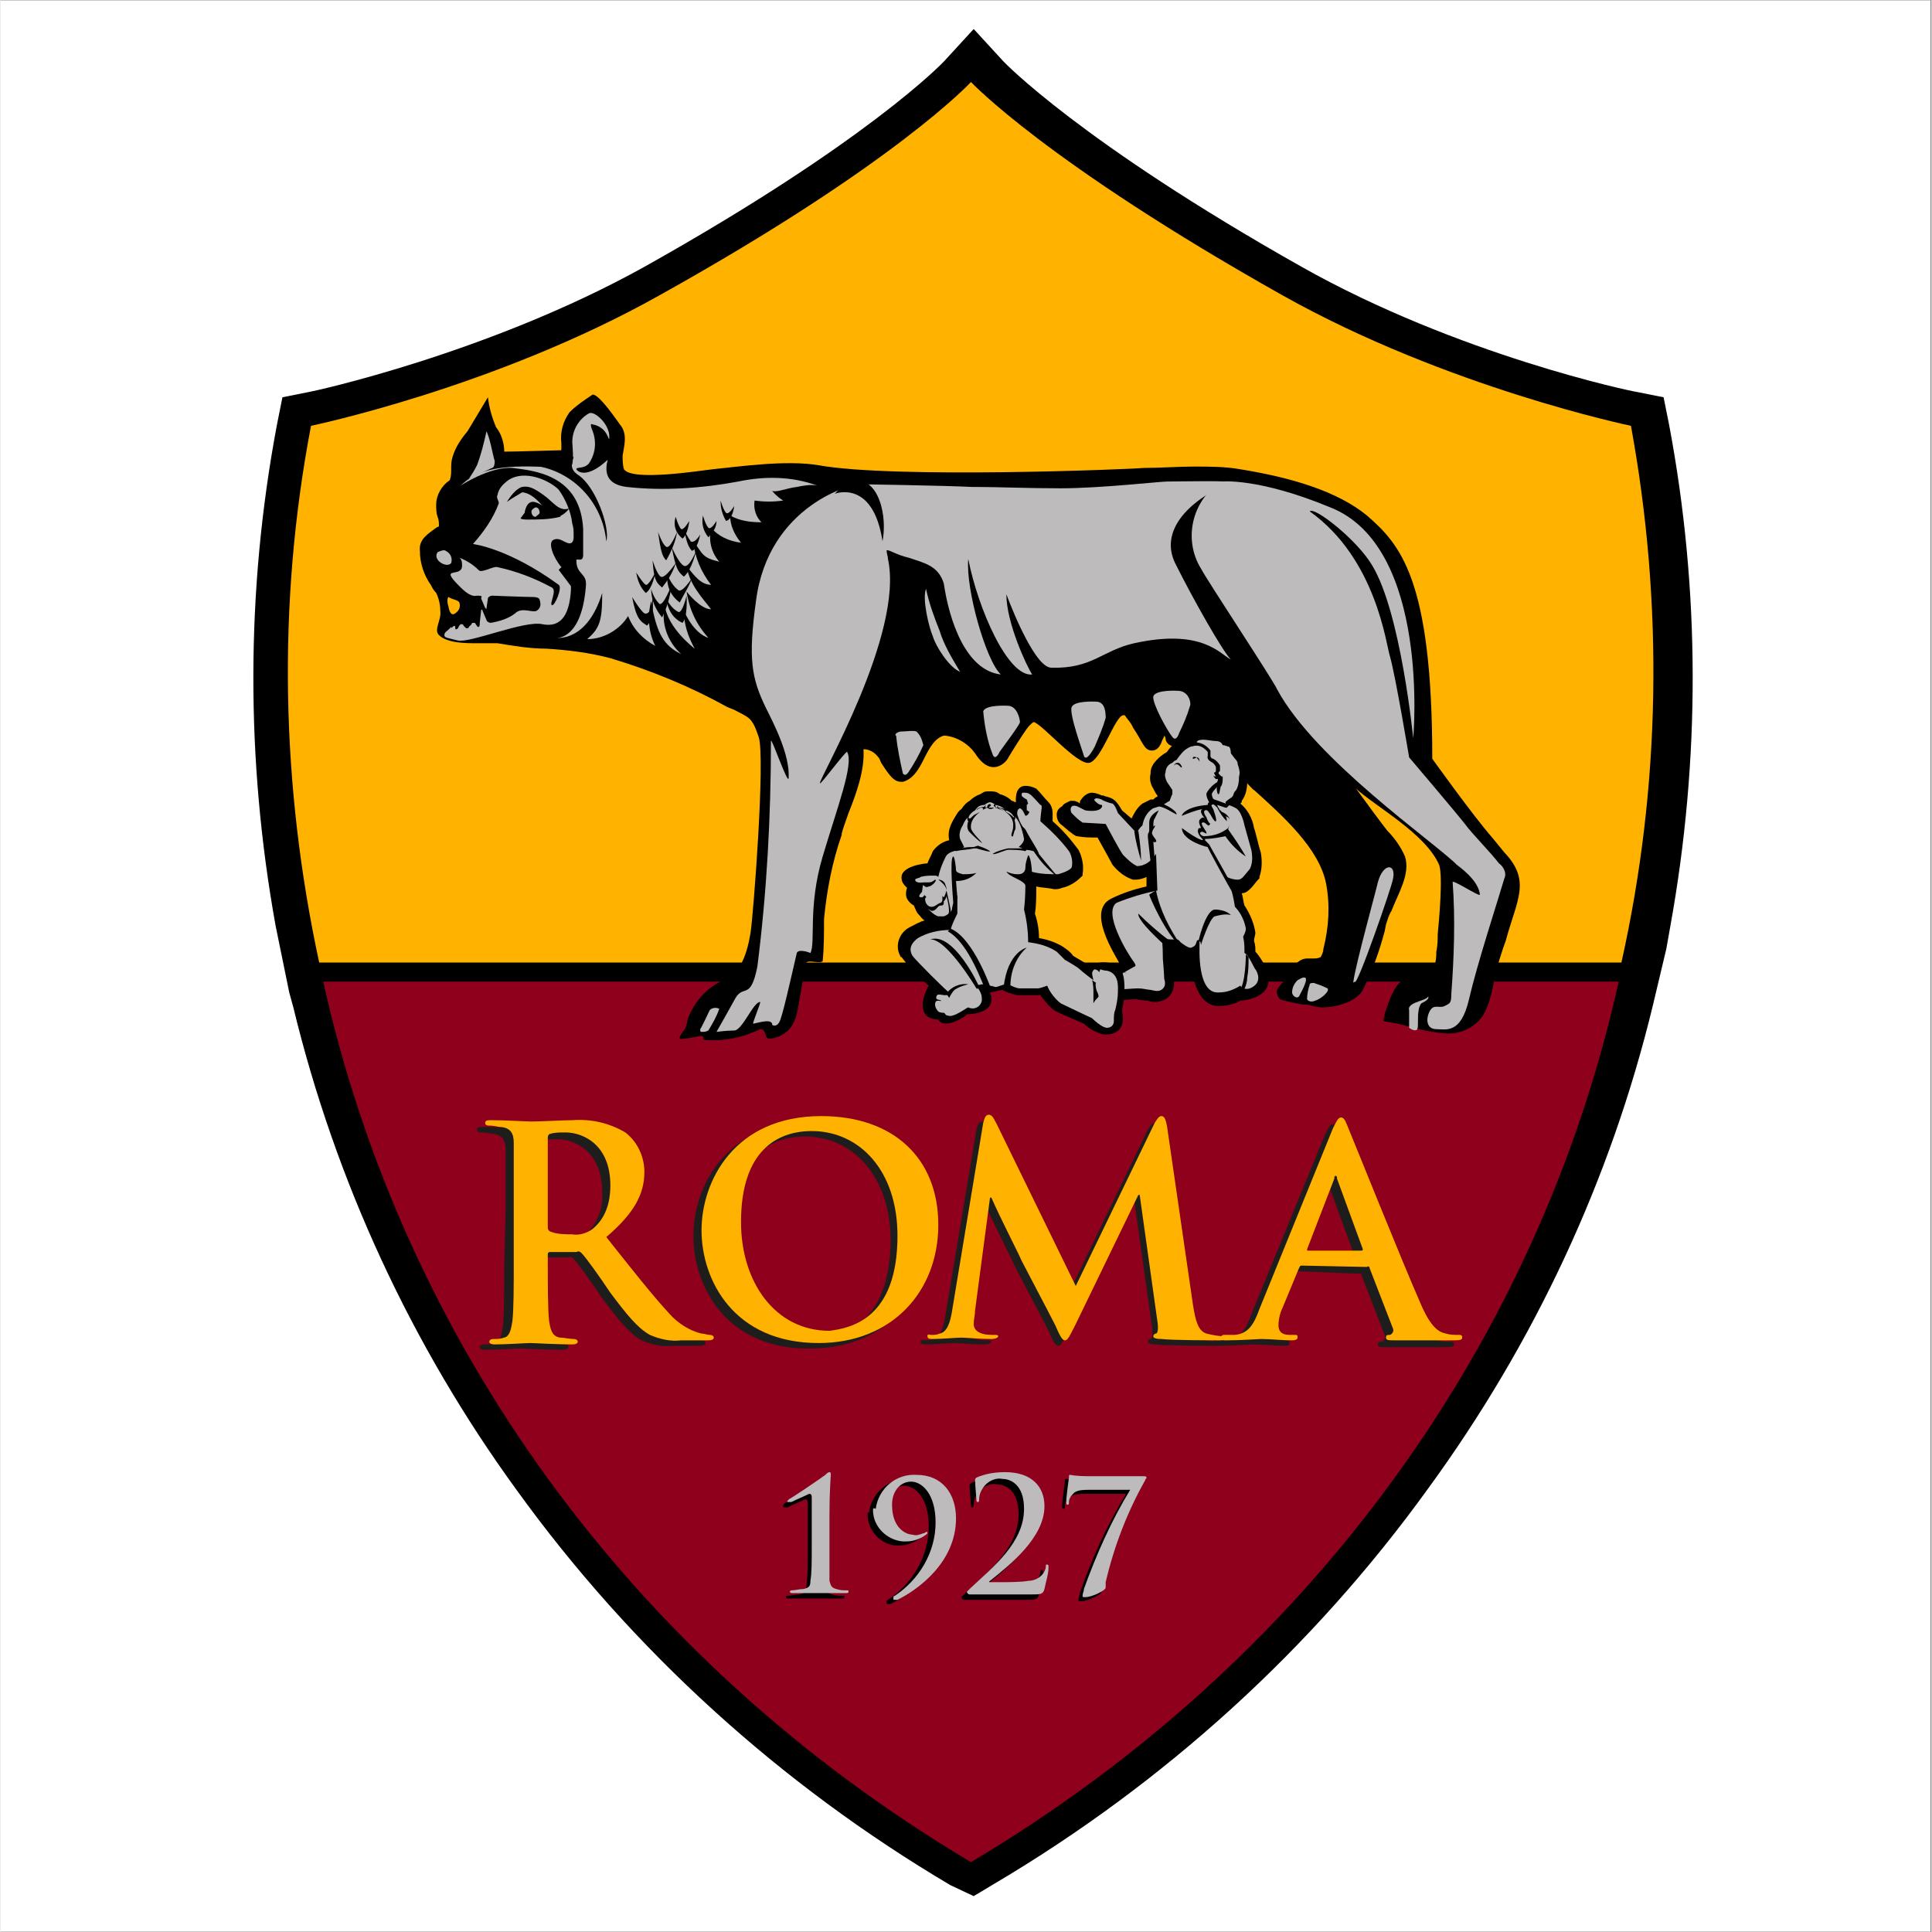 <svg xmlns="http://www.w3.org/2000/svg" xmlns:xlink="http://www.w3.org/1999/xlink" width="300" zoomAndPan="magnify" viewBox="0 0 224.88 225" height="300" preserveAspectRatio="xMidYMid meet" version="1.0"><rect x="0" y="0" width="224.88" height="225" fill="#808080" stroke="none"/><defs><clipPath id="b950474b37"><path d="M 0 0.059 L 224.762 0.059 L 224.762 224.938 L 0 224.938 Z M 0 0.059 " clip-rule="nonzero"/></clipPath></defs><g clip-path="url(#b950474b37)"><path fill="#ffffff" d="M 0 0.059 L 224.879 0.059 L 224.879 224.941 L 0 224.941 Z M 0 0.059 " fill-opacity="1" fill-rule="nonzero"/><path fill="#ffffff" d="M 0 0.059 L 224.879 0.059 L 224.879 224.941 L 0 224.941 Z M 0 0.059 " fill-opacity="1" fill-rule="nonzero"/></g><path fill="#000000" d="M 110.641 219.555 C 90.832 207.844 73.559 192.176 60.09 173.504 C 47.887 156.727 39.012 137.578 34.102 117.32 L 33.625 115.582 L 32.039 107.828 C 28.555 88.52 28.555 68.738 32.199 49.43 L 32.832 46.266 L 36.004 45.633 C 36.16 45.633 56.762 41.203 74.984 31.074 C 100.977 16.516 109.691 7.336 109.852 7.176 L 113.336 3.379 L 116.824 7.176 C 116.824 7.176 125.695 16.516 151.527 31.074 C 169.75 41.359 190.195 45.633 190.512 45.633 L 193.68 46.266 L 194.316 49.43 C 197.961 68.738 197.961 88.52 194.473 107.828 L 193.996 110.516 L 192.414 117.164 C 187.5 137.422 178.625 156.41 166.266 173.344 C 152.797 192.02 135.523 207.684 115.715 219.395 L 113.336 220.82 Z M 110.641 219.555 " fill-opacity="1" fill-rule="nonzero"/><path fill="#ffb300" d="M 189.879 49.59 C 189.879 49.59 168.484 45.156 149.309 34.398 C 121.734 18.887 113.02 9.551 113.02 9.551 C 113.02 9.551 104.305 19.047 76.73 34.398 C 57.555 45.156 36.16 49.59 36.16 49.59 C 32.199 70.32 32.676 91.527 37.113 112.098 L 188.77 112.098 C 193.363 91.527 193.68 70.32 189.879 49.59 " fill-opacity="1" fill-rule="nonzero"/><path fill="#8e001c" d="M 113.02 216.863 C 152.953 193.125 179.262 155.777 188.453 114.316 L 37.586 114.316 C 46.777 155.777 73.086 193.125 113.02 216.863 " fill-opacity="1" fill-rule="nonzero"/><path fill="#1d1d1b" d="M 58.82 141.059 C 58.82 135.996 58.82 135.047 58.82 133.938 C 58.82 132.832 58.504 132.199 57.395 132.039 C 56.922 132.039 56.602 131.883 56.129 131.883 C 55.812 131.883 55.492 131.883 55.492 131.566 C 55.492 131.25 55.652 131.25 56.285 131.25 C 58.031 131.25 60.25 131.406 60.883 131.406 C 61.992 131.406 64.527 131.25 65.637 131.25 C 67.855 131.09 69.914 131.566 71.816 132.672 C 73.242 133.781 74.035 135.52 74.035 137.262 C 74.035 139.793 72.926 142.008 69.598 144.859 C 72.609 148.656 74.984 151.664 76.887 153.719 C 77.84 154.828 79.266 155.777 80.691 155.938 C 81.008 155.938 81.324 156.094 81.641 156.094 C 81.957 156.094 82.117 156.254 82.117 156.41 C 82.117 156.57 81.957 156.727 81.484 156.727 L 78.312 156.727 C 77.047 156.887 75.777 156.57 74.668 156.094 C 73.242 155.305 71.977 153.719 70.074 151.188 C 68.805 149.289 67.223 147.074 66.746 146.598 C 66.586 146.441 66.43 146.281 66.113 146.441 L 63.102 146.441 C 62.941 146.441 62.785 146.441 62.785 146.758 L 62.785 147.23 C 62.785 150.398 62.785 153.086 62.941 154.512 C 63.102 155.461 63.258 156.254 64.211 156.41 C 64.684 156.41 65.32 156.57 65.793 156.57 C 66.113 156.57 66.113 156.727 66.113 156.887 C 66.113 157.043 65.953 157.203 65.477 157.203 C 63.574 157.203 61.039 157.043 60.566 157.043 C 60.09 157.043 57.871 157.203 56.445 157.203 C 55.969 157.203 55.812 157.043 55.812 156.887 C 55.812 156.727 55.969 156.57 56.285 156.57 C 56.762 156.57 57.078 156.57 57.555 156.41 C 58.188 156.254 58.348 155.461 58.504 154.512 C 58.664 153.086 58.664 150.398 58.664 147.391 Z M 62.785 143.594 C 62.785 143.91 62.785 144.066 63.102 144.227 C 63.895 144.543 64.844 144.543 65.637 144.543 C 66.43 144.699 67.379 144.383 68.012 143.91 C 69.441 142.641 70.23 140.742 70.074 138.844 C 70.074 134.098 66.902 132.672 64.844 132.672 C 64.211 132.672 63.574 132.672 63.102 132.832 C 62.941 132.832 62.785 132.988 62.785 133.305 Z M 62.785 143.594 " fill-opacity="1" fill-rule="nonzero"/><path fill="#1d1d1b" d="M 80.691 143.91 C 80.691 138.211 84.496 130.613 94.637 130.613 C 103.035 130.613 108.266 135.52 108.266 143.277 C 108.266 151.031 102.879 157.043 94.32 157.043 C 84.652 157.203 80.691 149.922 80.691 143.91 M 103.668 144.543 C 103.668 136.945 99.23 132.355 93.688 132.355 C 89.723 132.355 85.445 134.57 85.445 142.961 C 85.445 149.922 89.406 155.621 95.746 155.621 C 98.121 155.461 103.512 154.352 103.668 144.543 " fill-opacity="1" fill-rule="nonzero"/><path fill="#1d1d1b" d="M 113.652 131.566 C 113.812 130.934 113.969 130.613 114.285 130.613 C 114.605 130.613 114.762 130.773 115.238 131.723 L 124.43 150.555 L 133.621 131.566 C 133.938 131.09 134.098 130.773 134.414 130.773 C 134.73 130.773 134.887 131.09 135.047 131.883 L 138.215 152.613 C 138.531 154.668 138.852 155.777 139.801 155.938 C 140.434 156.094 141.227 156.254 141.859 156.254 C 142.18 156.254 142.336 156.254 142.336 156.41 C 142.336 156.57 141.859 156.727 141.387 156.727 C 140.594 156.727 135.84 156.727 134.57 156.57 C 133.777 156.57 133.621 156.41 133.621 156.254 C 133.621 156.094 133.777 155.938 133.938 155.938 C 134.098 155.938 134.254 155.461 134.098 154.512 L 132.035 139.793 L 131.879 139.793 L 124.43 154.828 C 123.637 156.41 123.477 156.727 123.16 156.727 C 122.844 156.727 122.527 156.094 122.051 154.984 C 121.258 153.402 118.566 148.34 118.09 147.391 C 117.773 146.598 115.715 142.641 114.605 140.109 L 114.445 140.109 L 112.703 153.246 C 112.703 153.719 112.543 154.352 112.543 154.828 C 112.543 155.461 113.02 155.777 113.496 155.938 C 113.969 156.094 114.445 156.094 114.922 156.094 C 115.238 156.094 115.395 156.094 115.395 156.254 C 115.395 156.41 115.078 156.57 114.605 156.57 C 113.176 156.57 111.594 156.41 111.117 156.41 C 110.641 156.41 108.898 156.57 107.789 156.57 C 107.473 156.57 107.156 156.57 107.156 156.254 C 107.156 155.938 107.312 156.094 107.633 156.094 C 107.949 156.094 108.266 156.094 108.582 155.938 C 109.531 155.777 109.852 154.352 110.008 153.402 Z M 113.652 131.566 " fill-opacity="1" fill-rule="nonzero"/><path fill="#1d1d1b" d="M 150.578 148.023 C 150.418 148.023 150.418 148.023 150.262 148.34 L 148.359 152.93 C 148.043 153.562 147.883 154.352 147.883 154.984 C 147.883 155.621 148.199 156.094 149.152 156.094 L 149.625 156.094 C 150.102 156.094 150.102 156.094 150.102 156.41 C 150.102 156.727 149.941 156.727 149.469 156.727 C 148.359 156.727 146.934 156.57 145.824 156.57 C 145.504 156.57 143.605 156.727 141.859 156.727 C 141.387 156.727 141.227 156.727 141.227 156.41 C 141.227 156.094 141.387 156.094 141.703 156.094 C 142.02 156.094 142.336 156.094 142.812 156.094 C 144.398 155.938 145.031 154.828 145.664 153.086 L 154.223 132.199 C 154.695 131.25 154.855 130.934 155.172 130.934 C 155.488 130.934 155.648 131.25 155.965 132.039 C 156.758 133.938 162.145 147.391 164.363 152.453 C 165.633 155.461 166.582 155.938 167.375 156.094 C 167.852 156.254 168.324 156.254 168.801 156.254 C 169.117 156.254 169.277 156.254 169.277 156.57 C 169.277 156.887 168.961 156.887 167.691 156.887 C 166.426 156.887 164.047 156.887 161.352 156.887 C 160.719 156.887 160.402 156.887 160.402 156.57 C 160.402 156.254 160.562 156.254 160.879 156.254 C 161.195 156.094 161.352 155.777 161.195 155.461 L 158.5 148.496 C 158.5 148.34 158.344 148.18 158.184 148.34 Z M 157.551 146.441 C 157.707 146.441 157.707 146.281 157.707 146.281 L 154.695 138.055 C 154.695 137.895 154.695 137.738 154.539 137.738 C 154.379 137.738 154.379 137.895 154.379 138.055 L 151.211 146.281 C 151.211 146.441 151.211 146.441 151.371 146.441 Z M 157.551 146.441 " fill-opacity="1" fill-rule="nonzero"/><path fill="#ffb300" d="M 59.773 140.27 C 59.773 135.203 59.773 134.254 59.773 133.148 C 59.773 132.039 59.457 131.406 58.348 131.25 C 57.871 131.25 57.555 131.09 57.078 131.09 C 56.762 131.09 56.445 131.09 56.445 130.773 C 56.445 130.457 56.762 130.457 57.238 130.457 C 58.98 130.457 61.199 130.613 61.832 130.613 C 62.941 130.613 65.477 130.457 66.586 130.457 C 68.805 130.297 70.867 130.773 72.766 131.883 C 74.195 132.988 74.984 134.73 74.984 136.469 C 74.984 139.004 73.875 141.219 70.551 144.066 C 73.559 147.863 75.938 150.871 77.84 152.93 C 78.789 154.035 80.215 154.984 81.641 155.305 C 81.957 155.305 82.277 155.461 82.594 155.461 C 82.91 155.461 83.066 155.621 83.066 155.777 C 83.066 155.938 82.91 156.094 82.434 156.094 L 79.266 156.094 C 77.996 156.254 76.73 155.938 75.621 155.461 C 74.195 154.668 72.926 153.086 71.023 150.555 C 69.758 148.656 68.172 146.441 67.695 145.965 C 67.539 145.809 67.379 145.648 67.062 145.809 L 64.051 145.809 C 63.895 145.809 63.734 145.809 63.734 146.125 L 63.734 146.598 C 63.734 149.766 63.734 152.453 63.895 153.879 C 64.051 154.828 64.211 155.621 65.16 155.777 C 65.637 155.777 66.27 155.938 66.746 155.938 C 67.062 155.938 67.223 156.094 67.223 156.254 C 67.223 156.41 67.062 156.57 66.586 156.57 C 64.684 156.57 62.148 156.41 61.676 156.41 C 61.199 156.41 58.98 156.57 57.555 156.57 C 57.078 156.57 56.922 156.41 56.922 156.254 C 56.922 156.094 57.078 155.938 57.395 155.938 C 57.871 155.938 58.188 155.938 58.664 155.777 C 59.297 155.621 59.457 154.828 59.613 153.879 C 59.773 152.453 59.773 149.766 59.773 146.758 Z M 63.734 142.801 C 63.734 143.117 63.734 143.277 64.051 143.434 C 64.844 143.75 65.793 143.75 66.586 143.75 C 67.379 143.91 68.332 143.594 68.965 143.117 C 69.914 142.324 71.023 140.902 71.023 138.055 C 71.023 133.305 67.855 131.883 65.793 131.883 C 65.16 131.883 64.527 131.883 64.051 132.039 C 63.895 132.039 63.734 132.199 63.734 132.516 Z M 63.734 142.801 " fill-opacity="1" fill-rule="nonzero"/><path fill="#ffb300" d="M 81.641 143.277 C 81.641 137.578 85.445 129.98 95.586 129.98 C 103.984 129.98 109.215 134.887 109.215 142.641 C 109.215 150.398 103.828 156.41 95.27 156.41 C 85.445 156.41 81.641 149.133 81.641 143.277 M 104.461 143.91 C 104.461 136.312 100.023 131.723 94.477 131.723 C 90.516 131.723 86.238 133.938 86.238 142.324 C 86.238 149.289 90.199 154.984 96.539 154.984 C 99.074 154.668 104.461 153.562 104.461 143.91 " fill-opacity="1" fill-rule="nonzero"/><path fill="#ffb300" d="M 114.445 130.773 C 114.605 130.141 114.762 129.824 115.078 129.824 C 115.395 129.824 115.555 129.98 116.031 130.934 L 125.223 149.766 L 134.414 130.773 C 134.73 130.297 134.887 129.98 135.207 129.98 C 135.523 129.98 135.68 130.297 135.84 131.09 L 138.852 151.82 C 139.168 153.879 139.484 154.984 140.434 155.305 C 141.07 155.461 141.859 155.621 142.496 155.621 C 142.812 155.621 142.969 155.621 142.969 155.777 C 142.969 155.938 142.496 156.094 142.02 156.094 C 141.227 156.094 136.473 156.094 135.207 155.938 C 134.414 155.938 134.254 155.777 134.254 155.621 C 134.254 155.461 134.414 155.305 134.57 155.305 C 134.73 155.305 134.887 154.828 134.73 153.879 L 132.668 139.16 L 132.512 139.16 L 125.223 154.195 C 124.43 155.777 124.27 156.094 123.953 156.094 C 123.637 156.094 123.32 155.461 122.844 154.352 C 122.051 152.77 119.359 147.707 118.883 146.758 C 118.566 145.965 116.504 142.008 115.395 139.477 L 115.238 139.477 L 113.496 152.613 C 113.496 153.086 113.336 153.719 113.336 154.195 C 113.336 154.828 113.812 155.145 114.285 155.305 C 114.762 155.461 115.238 155.461 115.715 155.461 C 116.031 155.461 116.188 155.461 116.188 155.621 C 116.188 155.777 115.871 155.938 115.395 155.938 C 113.969 155.938 112.387 155.777 111.91 155.777 C 111.277 155.777 109.691 155.938 108.582 155.938 C 108.266 155.938 107.949 155.938 107.949 155.621 C 107.949 155.305 108.105 155.461 108.422 155.461 C 108.742 155.461 109.059 155.461 109.375 155.305 C 110.324 155.145 110.641 153.719 110.801 152.77 Z M 114.445 130.773 " fill-opacity="1" fill-rule="nonzero"/><path fill="#ffb300" d="M 151.527 147.391 C 151.371 147.391 151.371 147.391 151.211 147.707 L 149.309 152.297 C 148.992 152.93 148.832 153.719 148.832 154.352 C 148.832 154.984 149.152 155.461 150.102 155.461 L 150.578 155.461 C 151.051 155.461 151.051 155.461 151.051 155.777 C 151.051 155.938 150.895 156.094 150.418 156.094 C 149.309 156.094 147.883 155.938 146.773 155.938 C 146.457 155.938 144.555 156.094 142.812 156.094 C 142.336 156.094 142.18 156.094 142.18 155.777 C 142.18 155.461 142.336 155.461 142.652 155.461 C 142.969 155.461 143.289 155.461 143.762 155.461 C 145.348 155.305 145.98 154.195 146.613 152.453 L 155.172 131.406 C 155.648 130.457 155.805 130.141 156.125 130.141 C 156.441 130.141 156.598 130.457 156.914 131.25 C 157.707 133.148 163.098 146.598 165.316 151.664 C 166.582 154.668 167.535 155.145 168.324 155.305 C 168.801 155.461 169.277 155.461 169.75 155.461 C 170.07 155.461 170.227 155.461 170.227 155.777 C 170.227 156.094 169.91 156.094 168.645 156.094 C 167.375 156.094 164.996 156.094 162.305 156.094 C 161.668 156.094 161.352 156.094 161.352 155.777 C 161.352 155.461 161.512 155.461 161.828 155.461 C 162.145 155.305 162.305 154.984 162.145 154.668 L 159.453 147.707 C 159.453 147.547 159.293 147.391 159.133 147.547 Z M 158.5 145.648 C 158.66 145.648 158.66 145.492 158.66 145.492 L 155.648 137.262 C 155.648 137.105 155.648 136.945 155.488 136.945 C 155.332 136.945 155.332 137.105 155.332 137.262 L 152.16 145.492 C 152.16 145.648 152.16 145.648 152.32 145.648 Z M 158.5 145.648 " fill-opacity="1" fill-rule="nonzero"/><path fill="#000000" d="M 100.977 176.352 C 100.977 178.25 102.559 179.992 104.461 179.992 C 104.461 179.992 104.621 179.992 104.621 179.992 C 105.57 179.992 106.363 179.676 106.996 179.199 C 106.996 179.199 107.156 179.039 107.156 179.039 C 107.156 178.883 107.156 178.883 106.996 178.883 C 106.996 178.883 106.84 179.039 106.68 179.039 C 106.203 179.199 105.887 179.355 105.414 179.199 C 104.777 179.199 103.035 178.566 103.035 175.719 C 103.035 174.137 103.984 173.027 105.254 173.027 C 106.523 173.027 108.105 174.453 108.105 177.773 C 108.105 181.258 106.203 184.422 103.352 186.32 C 103.195 186.32 103.195 186.48 103.195 186.637 C 103.195 186.797 103.195 186.797 103.352 186.797 C 103.512 186.797 103.512 186.797 103.668 186.797 C 105.887 185.688 110.484 182.523 110.484 177.301 C 110.484 174.453 108.898 172.234 105.887 172.234 C 103.512 172.078 101.449 173.82 101.133 176.191 C 100.977 176.035 100.977 176.191 100.977 176.352 " fill-opacity="1" fill-rule="nonzero"/><path fill="#000000" d="M 91.148 175.402 C 91.148 175.559 91.148 175.559 91.309 175.559 C 91.469 175.559 91.469 175.559 91.625 175.559 C 92.258 175.242 93.051 174.926 93.688 174.609 C 94.004 174.609 94.004 174.77 94.004 175.242 L 94.004 180.625 C 94.004 182.363 94.004 183.945 93.844 184.738 C 93.844 185.371 93.688 185.527 93.051 185.688 C 92.578 185.688 92.102 185.848 91.625 185.848 C 91.625 185.848 91.469 185.848 91.469 186.004 C 91.469 186.164 91.625 186.164 91.785 186.164 C 92.895 186.164 94.477 186.164 94.953 186.164 C 95.43 186.164 96.695 186.164 97.965 186.164 C 98.121 186.164 98.281 186.164 98.281 186.004 C 98.281 185.848 98.281 185.848 98.121 185.848 C 97.648 185.848 97.332 185.848 96.855 185.688 C 96.223 185.527 96.223 185.211 96.062 184.738 C 96.062 183.945 96.062 182.363 96.062 180.625 L 96.062 177.141 C 96.062 174.293 96.223 172.551 96.223 172.395 C 96.223 172.234 96.223 172.078 96.062 172.078 C 95.902 172.078 95.746 172.234 95.586 172.234 C 94.953 172.711 91.469 175.086 91.309 175.086 C 91.148 175.242 91.148 175.402 91.148 175.402 " fill-opacity="1" fill-rule="nonzero"/><path fill="#000000" d="M 111.91 186.004 C 111.91 186.164 112.066 186.32 112.227 186.32 L 119.359 186.32 C 120.469 186.32 120.785 186.32 120.941 185.688 C 121.102 184.895 121.418 183.945 121.418 183.156 C 121.418 182.996 121.418 182.84 121.258 182.84 C 121.102 182.84 121.102 182.84 121.102 183.156 C 120.941 184.105 119.992 184.738 119.043 184.738 C 118.406 184.895 116.188 184.895 115.871 184.895 L 114.605 184.895 C 114.445 184.895 114.445 184.895 114.605 184.738 C 116.98 182.84 120.941 179.676 120.941 176.035 C 120.941 173.82 119.676 172.078 116.348 172.078 C 115.238 172.078 114.129 172.234 113.02 172.711 C 112.859 172.867 112.859 172.867 112.859 173.027 C 112.859 173.504 113.02 175.086 113.02 175.242 C 113.02 175.402 113.02 175.559 113.176 175.559 C 113.336 175.559 113.336 175.402 113.336 175.242 C 113.336 174.609 113.652 173.977 114.129 173.504 C 114.605 173.027 115.395 172.711 116.031 172.867 C 116.98 172.867 118.566 173.504 118.566 176.352 C 118.566 180.309 114.922 183.156 112.387 185.527 C 112.066 185.848 111.91 186.004 111.91 186.004 " fill-opacity="1" fill-rule="nonzero"/><path fill="#000000" d="M 123.637 175.402 C 123.637 175.559 123.637 175.719 123.797 175.719 C 123.953 175.719 123.953 175.559 123.953 175.402 C 123.953 174.926 124.27 174.609 124.586 174.293 C 125.062 173.977 125.695 173.977 126.332 173.977 L 131.086 173.977 C 128.867 177.617 127.125 181.414 125.695 185.527 C 125.695 185.848 125.539 186.004 125.539 186.32 C 125.539 186.48 125.539 186.48 125.855 186.48 C 126.648 186.48 128.23 185.688 128.23 185.371 C 128.23 185.211 128.23 184.895 128.23 184.738 C 129.184 180.625 130.77 176.508 132.828 172.867 C 132.828 172.711 132.988 172.711 132.988 172.551 C 132.988 172.395 132.828 172.395 132.512 172.395 L 126.648 172.395 C 125.855 172.395 125.062 172.395 124.113 172.234 C 123.953 172.234 123.953 172.234 123.953 172.551 C 123.953 172.711 123.637 174.77 123.637 175.402 " fill-opacity="1" fill-rule="nonzero"/><path fill="#bdbbbb" d="M 101.609 175.875 C 101.609 177.773 103.195 179.355 105.094 179.516 C 105.254 179.516 105.254 179.516 105.414 179.516 C 106.363 179.516 107.156 179.199 107.789 178.723 C 107.789 178.723 107.949 178.566 107.949 178.566 C 107.949 178.406 107.949 178.406 107.789 178.406 C 107.789 178.406 107.633 178.566 107.473 178.566 C 106.996 178.723 106.68 178.883 106.203 178.723 C 105.57 178.723 103.828 178.09 103.828 175.242 C 103.828 173.66 104.777 172.551 106.047 172.551 C 107.312 172.551 108.898 173.977 108.898 177.301 C 108.898 180.781 106.996 183.945 104.145 185.848 C 103.984 185.848 103.984 186.004 103.984 186.164 C 103.984 186.32 103.984 186.32 104.145 186.32 C 104.305 186.32 104.305 186.32 104.461 186.32 C 106.68 185.211 111.277 182.047 111.277 176.824 C 111.277 173.977 109.691 171.762 106.68 171.762 C 104.305 171.602 102.242 173.344 101.926 175.719 C 101.609 175.559 101.609 175.719 101.609 175.875 " fill-opacity="1" fill-rule="nonzero"/><path fill="#bdbbbb" d="M 91.625 174.77 C 91.625 174.926 91.625 174.926 91.785 174.926 C 91.941 174.926 91.941 174.926 92.102 174.926 C 92.734 174.609 93.527 174.293 94.16 173.977 C 94.477 173.977 94.477 174.137 94.477 174.609 L 94.477 179.992 C 94.477 181.73 94.477 183.312 94.32 184.105 C 94.32 184.738 94.16 184.895 93.527 185.055 C 93.051 185.055 92.578 185.211 92.102 185.211 C 92.102 185.211 91.941 185.211 91.941 185.371 C 91.941 185.531 92.102 185.531 92.258 185.531 C 93.367 185.531 94.953 185.531 95.43 185.531 C 95.902 185.531 97.172 185.531 98.441 185.531 C 98.598 185.531 98.758 185.531 98.758 185.371 C 98.758 185.211 98.758 185.211 98.598 185.211 C 98.121 185.211 97.805 185.211 97.332 185.055 C 96.695 184.895 96.695 184.578 96.539 184.105 C 96.539 183.312 96.539 181.73 96.539 179.992 L 96.539 176.508 C 96.539 173.66 96.695 171.918 96.695 171.762 C 96.695 171.602 96.695 171.445 96.539 171.445 C 96.379 171.445 96.223 171.602 96.062 171.762 C 95.43 172.234 91.941 174.609 91.785 174.609 C 91.785 174.77 91.625 174.77 91.625 174.77 " fill-opacity="1" fill-rule="nonzero"/><path fill="#bdbbbb" d="M 112.543 185.371 C 112.543 185.527 112.703 185.688 112.859 185.688 L 119.992 185.688 C 121.102 185.688 121.418 185.688 121.578 185.055 C 121.734 184.262 122.051 183.312 122.051 182.523 C 122.051 182.363 122.051 182.207 121.895 182.207 C 121.734 182.207 121.734 182.207 121.734 182.523 C 121.578 183.473 120.625 184.105 119.676 184.105 C 119.043 184.262 116.824 184.262 116.504 184.262 L 115.238 184.262 C 115.078 184.262 115.078 184.262 115.238 184.105 C 117.613 182.207 121.578 179.039 121.578 175.402 C 121.578 173.184 120.148 171.445 116.98 171.445 C 115.871 171.445 114.762 171.602 113.652 172.078 C 113.496 172.234 113.496 172.234 113.496 172.395 C 113.496 172.867 113.652 174.453 113.652 174.609 C 113.652 174.77 113.652 174.926 113.812 174.926 C 113.969 174.926 113.969 174.77 113.969 174.609 C 113.969 173.977 114.285 173.344 114.762 172.867 C 115.238 172.395 116.031 172.078 116.664 172.234 C 117.613 172.234 119.199 172.867 119.199 175.719 C 119.199 179.676 115.555 182.523 113.02 184.895 C 112.703 185.211 112.543 185.371 112.543 185.371 " fill-opacity="1" fill-rule="nonzero"/><path fill="#bdbbbb" d="M 124.113 174.926 C 124.113 175.086 124.113 175.242 124.27 175.242 C 124.43 175.242 124.43 175.086 124.43 174.926 C 124.43 174.453 124.746 174.137 125.062 173.82 C 125.539 173.504 126.172 173.504 126.805 173.504 L 131.559 173.504 C 129.34 177.141 127.598 181.098 126.172 185.055 C 126.172 185.371 126.016 185.527 126.016 185.848 C 126.016 186.004 126.016 186.004 126.332 186.004 C 127.125 186.004 128.707 185.211 128.707 184.895 C 128.707 184.738 128.707 184.422 128.707 184.262 C 129.66 180.148 131.242 176.035 133.305 172.395 C 133.305 172.234 133.461 172.234 133.461 172.078 C 133.461 171.918 133.305 171.918 132.988 171.918 L 127.125 171.918 C 126.332 171.918 125.379 171.918 124.586 171.762 C 124.43 171.762 124.43 171.762 124.43 172.078 C 124.43 172.078 124.113 174.293 124.113 174.926 " fill-opacity="1" fill-rule="nonzero"/><path fill="#000000" d="M 175.141 99.281 L 173.715 97.539 C 171.496 95.008 166.742 88.363 166.742 88.363 C 166.742 67.312 162.938 63.355 159.133 60.035 C 155.648 57.184 150.262 55.602 144.395 54.652 C 142.652 54.336 140.75 54.336 139.008 54.336 C 137.105 54.336 135.047 54.496 133.145 54.496 C 131.559 54.652 103.988 55.762 95.27 54.18 C 91.469 53.547 86.078 54.336 82.91 54.652 C 81.484 54.812 73.559 56.078 72.609 54.652 C 72.449 54.18 72.449 53.547 72.449 53.07 C 72.609 51.965 73.086 50.539 72.133 49.43 C 71.023 47.848 69.598 45.949 68.965 45.949 C 68.012 46.582 67.062 47.215 66.27 48.008 C 65.477 49.113 65.16 50.379 65.32 51.648 C 65.32 52.598 65.32 52.438 65.16 52.438 C 65.004 52.438 59.93 52.598 58.664 52.598 C 58.664 51.648 58.348 50.539 57.711 49.746 C 57.238 48.641 56.922 47.531 56.762 46.266 C 56.762 46.266 54.859 49.43 54.387 50.223 C 53.594 51.172 52.957 52.121 52.641 53.23 C 52.484 53.703 52.484 54.18 52.484 54.652 C 52.484 55.129 52.484 55.445 52.324 55.918 C 51.375 56.551 50.738 57.66 50.738 58.77 C 50.738 59.242 50.738 59.719 50.898 60.191 C 51.059 60.508 51.059 60.984 51.059 61.301 L 50.738 61.457 C 49.949 62.09 48.68 62.723 48.84 64.148 C 48.84 65.574 49.312 66.996 50.105 68.105 C 50.266 68.422 50.422 68.738 50.738 69.055 C 51.059 69.688 51.215 70.48 51.215 71.113 C 51.375 72.219 50.422 73.328 51.059 73.961 C 52.008 74.91 54.227 74.91 55.336 74.91 L 56.922 74.91 C 57.238 74.91 57.555 74.91 57.871 74.91 C 59.773 75.227 61.676 75.543 63.578 75.543 C 66.113 75.699 68.648 76.02 71.023 76.652 C 75.777 78.074 80.375 79.973 84.652 82.348 L 85.445 82.664 C 87.188 83.613 87.504 83.457 88.297 85.828 C 89.09 88.203 87.664 106.719 87.348 108.617 C 86.871 111.625 85.922 113.523 84.176 114.156 C 82.434 114.949 81.008 116.371 80.215 118.27 C 79.898 118.746 80.059 119.379 79.582 120.012 C 79.582 120.012 78.949 120.805 79.105 120.961 C 79.266 121.121 81.484 120.645 81.484 120.645 C 82.277 120.645 81.484 121.121 82.117 121.121 C 84.336 121.277 86.555 120.805 88.457 119.855 C 89.406 119.855 88.773 121.121 89.723 120.961 C 92.418 120.488 92.734 118.43 93.051 116.371 C 93.688 113.051 93.527 112.414 93.844 112.098 C 94.16 111.781 95.43 112.258 95.746 111.941 C 95.906 110.359 95.906 108.617 95.906 107.035 C 96.223 103.711 96.855 100.391 97.965 97.223 L 97.965 97.066 C 98.121 96.434 98.441 95.641 98.758 94.691 C 99.707 92.316 100.66 89.629 100.5 87.254 C 101.133 87.254 101.77 87.57 102.242 88.203 C 102.402 88.363 102.402 88.52 102.559 88.836 C 103.668 90.578 104.145 91.051 104.938 91.051 L 105.094 91.051 C 106.203 90.734 106.84 89.785 107.473 88.52 C 108.105 87.254 108.742 85.988 109.852 85.672 L 110.008 85.672 C 111.434 85.828 112.703 86.621 113.496 87.727 C 115.395 90.734 117.141 88.68 117.297 88.363 C 117.457 88.047 119.043 85.512 119.516 84.879 C 119.992 84.246 120.309 84.09 120.309 84.09 C 121.258 84.246 125.379 89.152 126.805 88.836 C 128.234 88.52 129.816 83.297 130.77 83.297 L 130.926 83.297 C 131.242 83.773 131.719 84.246 131.879 84.723 C 132.988 86.305 133.145 87.41 134.098 87.41 C 134.414 87.41 134.887 87.254 135.207 86.461 C 135.207 86.305 135.68 85.512 135.68 85.355 C 135.68 85.355 136.473 87.887 138.215 85.672 C 138.215 85.672 138.215 85.672 138.215 85.512 C 138.375 84.879 141.703 88.203 143.289 89.469 C 144.871 90.734 145.824 92 145.98 92 C 149.309 95.008 153.586 98.805 154.379 102.922 C 154.855 105.453 154.695 107.984 154.062 110.516 C 154.062 110.832 153.906 111.148 153.746 111.465 C 153.43 111.625 153.113 111.625 152.797 111.625 L 152.16 111.625 C 151.051 111.625 150.262 112.891 149.625 114 C 149.309 114.473 148.832 114.949 148.676 115.266 C 148.516 115.582 148.832 116.215 148.992 116.371 C 149.941 116.688 150.895 116.848 151.844 117.004 C 152.004 117.004 152.16 117.004 152.32 117.004 C 152.797 117.164 153.43 117.32 153.906 117.32 C 155.805 117.32 158.023 116.531 158.66 115.266 C 159.77 113.051 160.562 110.832 161.195 108.461 L 161.352 107.668 C 161.512 107.195 161.668 106.562 161.988 106.086 C 162.777 104.027 164.207 101.812 163.57 99.754 C 163.098 98.648 162.305 97.539 161.512 96.75 C 160.879 95.957 158.66 92.949 157.867 91.844 C 160.086 93.898 165.949 97.066 167.535 100.707 C 168.008 101.973 167.535 107.195 167.375 108.777 C 167.375 109.41 167.375 110.043 167.215 110.832 C 167.215 113.051 166.582 113.367 164.363 113.684 C 162.461 113.84 161.668 116.688 161.195 118.113 C 161.195 118.113 161.195 118.27 161.195 118.27 L 161.035 118.906 L 161.828 119.062 L 162.777 119.223 C 164.523 119.695 166.266 120.172 168.008 120.328 C 169.594 120.488 171.02 120.012 172.129 118.906 C 173.238 117.797 173.715 115.582 174.031 113.684 C 174.188 112.891 174.98 110.359 175.297 109.566 C 176.566 104.82 178.309 102.605 175.141 99.281 M 52.957 71.43 C 52.324 71.902 52.168 70.637 52.168 70.637 C 52.008 70.164 52.008 69.688 52.168 69.527 C 52.641 69.848 53.277 69.848 53.434 70.164 C 53.594 70.637 53.434 71.113 52.957 71.43 " fill-opacity="1" fill-rule="nonzero"/><path fill="#bdbbbb" d="M 89.406 118.906 C 89.406 118.906 89.25 118.906 89.406 118.906 L 89.09 118.59 C 89.09 118.59 89.09 118.43 89.09 118.43 L 89.25 118.27 C 89.25 118.27 89.406 118.27 89.406 118.27 L 89.566 118.59 C 89.566 118.59 89.566 118.746 89.406 118.906 Z M 89.406 118.906 " fill-opacity="1" fill-rule="nonzero"/><path fill="#bdbbbb" d="M 140.434 86.938 C 140.277 86.938 140.117 87.094 139.961 87.094 C 140.117 87.094 140.277 87.254 140.277 87.254 C 140.277 87.094 140.277 87.094 140.434 86.938 " fill-opacity="1" fill-rule="nonzero"/><path fill="#000000" d="M 139.324 87.094 C 139.168 86.938 139.008 86.938 138.852 86.777 C 138.852 86.777 138.691 86.777 138.691 86.777 C 138.691 86.777 138.531 86.777 138.531 86.777 L 138.375 86.777 C 138.375 86.621 138.531 86.621 138.691 86.621 C 138.691 86.621 138.852 86.621 138.852 86.621 C 139.168 86.621 139.324 86.777 139.324 87.094 Z M 139.324 87.094 " fill-opacity="1" fill-rule="nonzero"/><path fill="#000000" d="M 136.949 86.621 C 136.949 86.461 137.105 86.461 137.266 86.461 L 137.742 86.461 L 137.582 86.621 Z M 136.949 86.621 " fill-opacity="1" fill-rule="nonzero"/><path fill="#000000" d="M 137.582 86.461 C 137.422 86.621 137.422 86.621 137.582 86.461 C 137.266 86.461 137.266 86.461 137.105 86.621 C 137.105 86.621 137.105 86.305 137.582 86.461 " fill-opacity="1" fill-rule="nonzero"/><path fill="#000000" d="M 141.859 117.164 C 139.008 117.164 138.691 112.574 138.531 111.781 C 137.898 111.625 137.105 111.309 136.633 110.832 L 136.473 110.832 C 136.473 111.148 136.473 111.465 136.473 111.781 C 136.473 112.098 136.633 113.684 136.633 114 C 136.789 114.949 136.473 115.898 135.68 116.371 C 135.363 116.531 134.887 116.688 134.57 116.688 C 134.254 116.688 133.938 116.688 133.621 116.531 L 133.305 116.531 L 132.195 116.371 C 131.559 116.371 129.977 116.531 129.66 116.531 L 129.5 116.531 C 128.867 116.531 128.23 116.215 127.758 115.738 C 127.281 115.266 127.281 114.473 127.598 114 L 127.914 113.684 C 128.074 113.523 128.391 113.367 128.707 113.367 C 129.023 113.207 129.66 112.891 130.449 112.418 C 129.66 110.992 126.488 106.086 129.34 104.66 C 130.609 104.027 132.035 103.555 133.461 103.238 C 133.461 103.078 133.461 103.078 133.461 102.922 C 133.461 102.605 133.461 102.445 133.461 102.129 C 133.145 102.289 132.668 102.445 132.195 102.445 C 132.035 102.445 132.035 102.445 131.879 102.445 C 130.926 102.129 130.133 101.496 129.5 100.707 C 129.34 100.391 128.551 98.965 127.758 97.539 C 126.965 97.539 126.172 97.539 125.379 97.383 C 125.223 97.383 124.906 97.223 123.637 96.117 C 123.16 95.801 123.004 95.324 123.004 94.852 C 123.004 94.375 123.32 94.059 123.637 93.898 C 123.797 93.582 124.27 93.426 124.586 93.266 L 124.906 93.266 C 125.223 93.266 125.539 93.426 125.695 93.582 C 125.695 93.426 125.695 93.266 125.855 93.109 C 126.172 92.633 126.648 92.316 127.125 92.316 C 127.441 92.316 127.914 92.477 128.23 92.633 C 128.391 92.633 128.391 92.633 128.391 92.633 C 128.707 92.793 129.023 92.793 129.34 92.949 C 129.66 93.109 129.977 93.266 130.609 94.375 L 131.719 95.324 C 132.035 94.691 132.352 94.059 132.988 93.582 C 133.305 93.426 133.621 93.266 133.938 93.109 L 134.254 93.109 C 134.414 92.949 134.57 92.793 134.73 92.793 L 134.73 92.633 C 134.57 92.477 134.414 92.16 134.254 91.844 C 133.938 91.367 133.777 90.734 133.938 90.102 L 133.938 89.945 C 133.938 88.836 135.363 87.887 135.363 87.887 C 135.523 87.727 135.68 87.727 135.84 87.57 C 136.156 87.094 136.473 86.777 136.949 86.461 C 137.266 86.145 137.582 85.988 137.898 85.828 C 138.215 85.195 139.008 84.879 139.801 84.879 C 140.117 84.879 141.07 84.879 141.387 85.039 C 142.02 85.195 142.496 85.512 142.812 86.145 C 143.445 86.305 143.922 86.938 143.922 87.57 L 144.238 88.047 C 144.555 88.363 144.715 88.836 144.871 89.152 C 145.188 89.785 145.188 90.418 145.188 91.051 C 145.188 91.844 145.031 92.633 144.555 93.266 C 144.555 93.426 144.555 93.426 144.395 93.582 C 145.188 94.219 145.824 95.324 145.98 96.434 C 146.141 96.75 146.457 98.332 146.773 99.281 C 146.934 100.23 146.934 101.18 146.613 102.129 L 146.613 102.289 L 146.457 102.445 C 146.297 102.605 145.824 103.238 145.664 103.395 C 145.348 103.711 145.031 104.027 144.555 104.027 C 144.715 104.504 144.715 104.977 144.871 105.453 C 145.504 106.402 145.98 107.512 146.141 108.617 C 146.141 108.934 145.98 109.25 145.98 109.566 C 146.141 110.043 146.141 110.359 146.141 110.832 C 146.613 111.309 146.934 111.941 147.25 112.414 C 147.25 112.414 147.25 112.574 147.25 112.574 C 148.992 116.215 144.715 116.531 144.395 116.531 C 143.605 117.004 142.652 117.164 141.859 117.164 " fill-opacity="1" fill-rule="nonzero"/><path fill="#bdbbbb" d="M 141.543 86.305 C 141.227 86.305 140.434 86.145 140.117 86.145 C 138.852 86.145 139.484 86.777 139.484 86.777 C 139.008 86.777 138.531 86.938 138.059 87.254 C 137.582 87.57 136.949 88.52 136.949 88.52 C 136.789 88.52 136.633 88.68 136.473 88.836 C 135.996 88.996 135.68 89.469 135.68 89.945 C 135.523 90.262 135.68 90.734 135.84 91.051 C 136.156 91.527 136.473 92 136.473 92 C 136.473 92.16 136.473 92.316 136.473 92.477 C 136.316 92.793 136.156 93.266 136.156 93.266 C 135.84 93.426 135.68 93.582 135.363 93.742 C 135.207 93.898 134.254 94.059 134.098 94.219 C 133.461 94.691 133.145 95.324 132.988 96.117 C 132.668 96.434 132.512 96.59 132.352 97.066 L 130.133 94.691 C 130.133 94.691 129.816 93.742 129.5 93.582 C 129.34 93.582 128.391 93.266 128.234 93.109 C 127.441 92.793 127.281 93.109 127.441 93.266 C 127.598 93.426 127.914 93.742 128.234 93.742 C 128.391 93.742 128.391 94.691 126.332 94.375 C 126.332 94.375 125.695 94.059 125.379 93.898 C 124.43 93.582 124.586 94.535 124.746 94.691 C 125.223 95.168 125.539 95.484 126.016 95.801 C 126.172 95.801 128.707 95.957 128.707 95.957 C 128.707 95.957 130.449 99.281 130.77 99.598 C 131.242 100.07 131.719 100.547 132.352 100.863 C 133.305 100.863 134.098 100.23 134.57 99.438 L 134.73 103.711 C 133.145 104.027 131.559 104.504 129.977 105.137 C 128.391 106.242 131.086 110.832 132.035 112.098 C 132.352 112.574 132.035 112.574 132.035 112.574 C 132.035 112.574 129.184 114.156 129.184 114.316 C 129.023 114.316 128.867 114.316 128.707 114.473 C 128.707 114.473 128.551 114.633 128.707 114.789 C 129.023 114.949 129.34 115.105 129.66 115.266 C 129.977 115.266 132.035 115.105 132.512 115.105 C 132.988 115.105 133.621 115.266 133.777 115.266 C 134.098 115.266 134.73 115.582 135.207 115.266 C 135.68 114.949 135.68 114.473 135.523 114 C 135.523 113.523 135.363 111.625 135.363 111.625 C 135.363 111.625 135.363 109.41 135.207 109.25 C 135.68 109.41 136.312 109.41 136.789 109.41 C 137.105 109.25 137.422 109.727 137.422 109.727 C 137.422 109.727 138.375 110.516 138.691 110.359 C 139.008 110.199 139.168 110.199 139.324 109.566 C 139.484 109.41 139.641 109.41 139.641 109.883 C 139.641 110.359 139.324 115.738 141.859 115.582 C 142.812 115.582 143.605 115.266 144.395 114.789 C 144.555 115.105 145.031 115.266 145.504 115.105 C 147.09 114.473 146.297 113.051 146.141 112.891 C 145.98 112.734 145.348 111.148 144.871 110.992 C 144.871 110.359 144.871 109.727 144.715 109.094 C 144.871 108.777 145.031 108.461 145.031 108.145 C 144.871 107.195 144.395 106.242 143.762 105.609 C 143.605 104.504 143.285 103.238 142.812 102.129 C 143.129 102.289 143.605 102.445 144.078 102.445 C 144.395 102.445 144.555 102.289 144.715 102.129 C 144.871 101.973 145.504 101.18 145.504 101.18 C 145.824 100.547 145.824 99.754 145.664 98.965 C 145.348 97.855 144.871 96.117 144.871 96.117 C 144.871 96.117 144.555 94.375 143.762 94.059 C 143.445 93.898 143.129 93.742 142.812 93.742 C 142.812 93.742 142.496 93.426 142.812 93.266 C 142.969 93.109 143.285 92.949 143.445 92.793 C 143.605 92.633 143.605 92.316 143.762 92.16 C 143.762 92.16 144.238 91.844 144.238 90.418 C 144.395 89.945 144.238 89.469 144.078 88.996 C 144.078 88.68 143.922 88.52 143.762 88.363 L 143.285 87.727 C 143.285 87.727 143.285 86.938 142.969 86.938 C 142.812 86.938 142.652 86.777 142.336 86.777 C 142.336 86.938 142.336 86.305 141.543 86.305 " fill-opacity="1" fill-rule="nonzero"/><path fill="#000000" d="M 142.02 90.418 C 142.02 90.262 142.02 90.262 142.02 90.418 C 141.859 90.418 141.703 90.418 141.543 90.418 C 141.387 90.418 141.227 90.418 141.227 90.262 C 141.227 90.418 141.387 90.578 141.543 90.734 C 141.859 90.734 142.02 90.578 142.02 90.418 Z M 142.02 90.418 " fill-opacity="1" fill-rule="nonzero"/><path fill="#000000" d="M 131.086 113.367 C 130.133 112.098 128.23 111.625 126.805 112.574 L 126.648 112.414 C 126.332 112.098 125.379 111.625 124.906 111.309 C 124.586 110.832 124.113 110.516 123.637 110.199 C 122.844 109.727 121.895 109.41 120.941 109.25 C 120.941 108.301 120.785 107.352 120.469 106.402 C 120.625 105.453 120.625 104.344 120.625 103.238 C 121.258 103.395 122.051 103.395 122.688 103.555 C 123.004 103.555 123.32 103.555 123.637 103.395 C 124.43 103.238 125.223 102.762 125.855 102.129 L 126.016 101.973 L 126.016 101.812 C 126.172 100.863 126.016 99.914 125.539 98.965 C 124.586 97.699 123.637 96.59 122.527 95.641 C 122.527 95.168 122.527 94.691 122.527 94.691 C 122.527 94.219 122.367 93.742 122.051 93.426 C 121.578 92.949 121.102 92.316 120.625 91.844 C 120.309 91.684 119.832 91.527 119.516 91.527 C 119.359 91.527 119.199 91.527 119.199 91.527 C 118.09 91.684 118.25 93.266 118.25 93.426 C 118.09 93.426 117.934 93.266 117.773 93.266 C 117.457 92.949 116.98 92.633 116.348 92.477 C 116.031 92.16 115.555 92.16 115.238 92.16 L 115.078 92.16 C 114.445 92.16 114.445 92.316 114.129 92.477 C 113.652 92.633 113.176 92.949 112.859 93.266 C 112.543 93.426 112.227 93.742 111.91 94.219 C 111.434 94.535 111.277 95.008 110.961 95.484 L 110.801 95.801 C 110.484 96.434 110.324 97.066 110.484 97.855 C 109.691 98.016 109.059 98.488 108.582 99.121 C 108.422 99.598 108.105 100.07 107.949 100.547 C 107.633 100.547 104.777 100.863 104.938 102.289 C 104.938 102.762 105.254 103.078 105.57 103.395 C 105.414 103.871 105.414 104.344 105.57 104.66 C 105.73 104.977 106.047 105.293 106.363 105.453 C 106.523 105.77 106.68 106.242 106.84 106.402 C 107.156 106.719 107.312 107.035 107.633 107.195 C 106.996 107.352 106.523 107.668 105.887 107.984 C 104.621 108.617 104.145 110.199 104.777 111.309 C 104.777 111.309 104.777 111.465 104.938 111.465 C 105.887 112.734 106.996 113.84 108.105 114.789 C 107.949 114.949 106.047 118.59 109.215 118.746 C 110.008 120.012 112.543 118.27 112.543 118.113 C 112.703 118.113 116.188 118.113 115.238 115.582 C 115.395 115.582 116.664 115.266 116.664 115.266 C 117.141 115.582 117.773 115.738 118.406 115.898 C 118.566 115.898 119.043 115.898 119.199 115.898 C 119.676 115.898 120.309 115.898 120.785 115.898 L 121.102 115.898 C 121.578 116.531 122.051 117.164 122.688 117.637 C 123.477 118.113 125.539 118.906 126.172 119.223 C 126.805 119.855 127.758 120.328 128.551 120.488 C 131.402 120.488 130.609 117.953 130.609 117.637 C 130.77 117.004 131.242 114 130.449 112.891 " fill-opacity="1" fill-rule="nonzero"/><path fill="#bdbbbb" d="M 120.941 99.438 C 120.469 99.121 119.832 98.965 119.199 98.965 C 119.043 98.805 118.723 98.648 118.566 98.648 C 118.566 98.648 119.199 98.172 119.199 97.699 C 118.723 95.168 117.934 95.008 117.934 95.008 C 117.773 94.691 117.297 94.375 116.98 94.375 C 116.824 93.898 115.871 93.742 115.871 93.742 C 115.715 93.582 115.395 93.426 115.238 93.426 C 115.078 93.426 114.762 93.582 114.605 93.742 C 114.129 93.742 113.812 93.898 113.496 94.375 C 113.176 94.535 112.859 94.852 112.703 95.168 C 112.703 95.168 112.387 95.324 112.066 96.117 C 111.75 96.59 111.594 97.223 111.75 97.699 C 111.91 98.016 112.066 98.332 112.227 98.648 C 112.066 98.805 111.75 98.965 111.594 98.965 C 111.277 99.121 110.324 99.121 110.008 99.914 C 109.691 100.547 109.375 101.34 109.215 102.129 C 109.059 101.973 108.898 101.973 108.742 101.973 C 108.266 101.973 107.633 101.973 107.156 102.129 C 106.996 102.289 106.523 102.289 106.523 102.445 C 106.523 102.922 107.473 102.762 107.473 102.762 L 107.312 103.871 C 107.312 103.871 106.996 104.188 106.996 104.344 C 106.996 104.504 107.156 104.504 107.312 104.504 C 107.473 104.504 107.633 104.188 107.633 104.188 C 107.633 104.82 107.789 105.453 108.105 105.926 C 108.422 106.242 108.742 106.562 109.215 106.719 C 109.375 106.719 109.691 106.719 109.852 106.719 C 110.324 106.562 110.641 106.242 110.801 105.926 C 110.801 105.77 110.961 105.137 110.961 105.137 C 110.961 105.137 111.277 104.188 111.277 104.188 C 111.277 104.188 111.434 104.344 111.434 104.344 L 111.434 106.402 C 111.117 107.035 110.801 107.668 110.641 108.301 C 109.215 108.301 107.949 108.617 106.84 109.25 C 105.57 110.199 106.047 110.992 106.203 111.309 C 106.523 111.781 110.324 115.582 110.484 115.582 C 110.641 115.582 110.484 115.898 110.324 115.898 L 109.852 115.898 C 109.852 115.898 109.215 115.738 109.059 115.898 C 108.742 116.531 109.375 116.371 109.531 116.531 C 109.691 116.688 109.059 116.371 108.898 116.688 C 108.742 117.004 108.898 117.48 109.215 117.797 C 109.375 117.953 109.852 117.953 109.852 117.953 C 110.008 117.953 110.008 118.27 110.324 118.27 C 110.961 118.586 112.543 117.32 112.703 117.32 C 113.336 117.637 114.129 117.32 114.285 116.531 C 114.285 116.215 114.285 115.898 114.129 115.582 C 113.969 115.266 113.812 114.949 113.496 114.789 L 114.285 114.633 C 114.285 114.633 114.285 114.633 114.605 114.633 C 115.078 114.789 115.395 114.789 115.871 114.949 C 116.188 114.949 117.141 114.473 117.297 114.633 C 117.773 114.789 118.25 115.105 118.723 115.105 C 119.359 115.105 120.148 115.105 120.785 115.105 C 121.102 115.105 121.895 114.789 121.895 114.789 C 122.211 115.582 122.844 116.371 123.477 116.848 C 124.43 117.32 127.125 118.586 127.125 118.586 C 127.125 118.586 128.23 119.695 128.867 119.695 C 129.34 119.695 129.66 119.379 129.66 118.906 C 129.66 118.43 129.66 117.953 129.816 117.637 C 129.977 117.004 130.133 116.215 130.133 115.422 C 130.133 114.949 130.293 113.367 128.867 113.051 C 128.551 113.051 128.074 112.891 128.074 112.891 C 128.074 112.891 127.914 113.367 127.914 113.207 C 127.914 113.051 127.598 112.891 127.441 112.891 C 127.281 112.891 127.125 113.207 127.125 113.367 C 127.125 113.523 127.281 114.156 127.281 114.156 C 127.281 114.156 126.016 113.207 125.695 112.891 C 125.379 112.574 123.953 111.781 123.953 111.781 C 123.637 111.465 123.32 111.148 123.004 110.832 C 122.051 110.199 120.941 109.883 119.676 109.727 C 119.676 108.461 119.516 107.195 119.199 105.926 C 119.359 104.66 119.359 103.395 119.359 102.129 C 119.199 101.812 119.832 101.496 119.992 101.496 C 121.102 101.812 122.211 101.812 123.16 101.812 C 123.16 101.812 124.43 101.496 124.746 101.023 C 124.906 100.391 124.746 99.598 124.43 99.121 C 123.477 97.855 122.367 96.75 121.102 95.641 C 121.102 95.168 121.258 94.059 121.258 94.059 C 121.258 93.898 121.258 93.742 121.102 93.742 C 120.941 93.582 119.992 92.477 119.832 92.477 C 119.676 92.316 119.359 92.316 119.043 92.316 C 118.883 92.316 118.883 92.793 119.043 92.793 C 119.199 92.949 119.516 93.109 119.516 93.109 L 119.676 93.582 C 119.676 93.582 119.516 93.742 119.516 93.742 C 119.516 93.898 119.516 94.219 119.516 94.375 C 119.676 94.375 119.676 94.535 119.832 94.535 C 119.832 94.535 119.676 95.008 119.359 95.008 C 119.199 94.691 118.883 93.898 118.566 94.219 C 118.406 94.375 118.406 94.535 118.406 94.852 C 118.566 95.324 118.723 95.801 119.043 96.273 C 119.199 96.434 119.199 96.434 119.359 96.59 C 119.992 97.855 120.625 98.648 120.941 99.438 " fill-opacity="1" fill-rule="nonzero"/><path fill="#000000" d="M 136.789 86.938 C 136.156 86.938 135.68 86.461 135.68 85.988 C 135.68 85.828 135.207 85.039 134.887 84.246 C 133.145 79.973 133.305 81.555 133.461 80.922 C 133.777 79.656 135.363 79.656 136.633 79.656 L 137.266 79.656 C 137.898 79.656 138.375 79.816 138.852 80.289 C 139.324 80.922 139.641 81.555 139.641 82.348 C 139.324 83.613 138.852 84.723 138.215 85.988 C 137.582 86.938 136.949 86.938 136.789 86.938 " fill-opacity="1" fill-rule="nonzero"/><path fill="#bdbbbb" d="M 65.32 66.047 C 64.367 64.941 63.734 63.199 64.367 62.883 C 65.004 62.566 65.477 63.039 65.953 63.199 C 66.27 63.355 66.746 63.355 66.746 62.566 C 66.746 61.773 66.746 61.457 66.586 60.984 C 66.43 59.559 65.793 58.137 65.004 57.027 C 63.895 55.918 61.039 54.652 59.141 55.918 C 58.504 56.395 58.031 56.867 57.871 57.66 C 57.711 57.977 58.031 58.293 58.031 58.609 C 57.395 60.352 56.285 61.934 55.02 63.355 C 55.02 63.355 59.141 63.832 65.004 68.105 C 65.477 68.422 64.527 70.637 64.211 70.48 C 63.895 70.32 64.844 68.738 64.211 68.422 C 62.148 67.312 60.09 66.523 57.871 66.047 C 57.395 65.891 55.969 66.84 55.652 66.363 C 55.02 65.73 54.227 65.258 53.434 64.941 C 53.434 64.941 53.75 65.098 53.75 65.73 C 53.91 67.473 50.898 65.73 53.434 68.262 C 54.227 69.055 54.859 69.527 55.492 69.371 C 56.285 69.371 55.969 69.527 55.969 69.688 L 56.445 70.797 C 56.602 70.953 56.602 70.953 56.602 70.797 L 56.762 69.688 C 56.762 69.527 57.078 69.371 57.238 69.371 C 57.238 69.371 61.199 69.527 61.992 69.527 C 62.785 69.527 62.785 69.848 62.785 69.848 C 62.941 70.32 62.941 70.797 62.469 71.113 C 61.992 71.43 60.723 70.637 59.93 71.43 C 59.141 72.062 58.031 72.379 57.078 72.535 C 56.922 72.535 56.602 72.379 56.602 72.219 L 56.129 71.113 C 56.129 70.953 55.969 70.953 55.969 71.113 L 55.812 72.535 C 55.812 72.695 55.812 73.012 55.652 73.012 C 55.492 73.012 55.492 72.852 55.336 72.695 C 55.336 72.535 55.176 72.535 55.02 72.535 C 55.02 72.535 54.859 72.535 54.859 72.695 L 54.543 73.012 C 54.543 73.168 54.387 73.168 54.227 73.168 C 54.227 73.168 54.227 73.168 54.066 73.012 L 53.91 72.852 C 53.91 72.695 53.75 72.695 53.594 72.695 C 53.594 72.695 53.594 72.695 53.434 72.852 L 53.277 73.168 C 53.117 73.328 52.957 73.328 52.957 73.168 L 52.957 73.012 C 52.957 72.852 52.801 72.852 52.641 73.012 C 52.484 73.168 52.484 73.168 52.484 73.012 L 52.168 73.328 C 52.008 73.484 51.691 73.645 51.691 73.961 C 51.691 74.277 52.008 74.277 53.277 74.594 C 54.703 74.91 61.039 72.219 63.102 72.695 C 65.477 73.168 66.27 71.27 66.43 68.738 C 66.43 68.578 66.43 68.422 66.43 68.262 C 65.953 67.629 65.477 66.996 65.004 66.363 " fill-opacity="1" fill-rule="nonzero"/><path fill="#bdbbbb" d="M 166.266 116.055 C 166.105 116.371 165.316 116.531 164.996 116.688 C 164.523 116.848 163.887 117.164 164.047 117.637 C 164.047 118.27 164.047 119.062 164.047 119.695 C 164.207 119.855 164.84 120.172 164.996 119.855 C 165.156 119.539 164.996 118.43 165.156 117.637 C 165.156 117.48 165.316 117.004 165.473 116.848 C 165.789 116.688 166.426 116.371 166.266 116.055 " fill-opacity="1" fill-rule="nonzero"/><path fill="#bdbbbb" d="M 104.777 85.195 C 105.414 85.195 106.363 85.039 106.68 85.195 C 107.156 85.672 107.312 86.145 107.473 86.777 C 106.996 87.887 106.363 88.996 105.73 89.945 C 105.57 90.102 105.414 90.418 105.094 90.102 C 104.777 88.68 104.461 87.254 104.305 85.672 C 104.145 85.672 104.145 85.355 104.777 85.195 " fill-opacity="1" fill-rule="nonzero"/><path fill="#bdbbbb" d="M 174.508 100.547 C 173.555 99.281 171.336 97.066 170.543 95.957 C 169.434 94.535 164.047 88.203 164.047 88.203 C 164.047 88.203 162.461 78.707 161.828 76.492 C 161.352 75.066 160.242 65.098 152.477 59.559 C 152.953 58.926 158.023 62.883 159.77 65.891 C 163.098 71.43 164.523 85.988 164.523 85.988 C 164.523 85.988 166.582 63.676 154.855 59.086 C 146.457 55.602 142.18 56.078 142.18 56.078 C 138.691 58.293 137.742 62.883 139.801 66.207 C 140.434 67.473 148.199 79.184 148.676 80.289 C 153.113 88.52 166.898 98.016 169.594 100.707 C 169.75 100.863 172.129 102.445 172.289 104.188 C 172.289 104.504 168.961 102.289 169.117 102.762 C 169.434 107.035 169.277 111.465 168.961 115.738 C 168.961 116.848 168.801 116.848 168.168 117.164 C 167.535 117.48 166.898 116.848 166.426 117.797 C 165.949 118.746 166.105 119.855 167.215 119.855 C 168.324 119.855 170.07 120.488 171.02 116.371 C 171.969 112.258 174.348 104.977 175.141 102.289 C 175.457 101.656 174.98 100.863 174.508 100.547 " fill-opacity="1" fill-rule="nonzero"/><path fill="#bdbbbb" d="M 56.602 50.223 C 57.078 51.328 57.238 52.598 57.555 53.703 C 57.555 54.496 57.238 54.496 57.238 54.496 L 54.543 55.762 C 54.859 55.285 55.176 54.812 55.492 54.18 C 55.969 52.914 56.285 51.648 56.602 50.223 " fill-opacity="1" fill-rule="nonzero"/><path fill="#bdbbbb" d="M 152.953 114.473 C 152.797 114.473 152.477 114.473 152.477 114.633 C 152.32 115.105 152.16 115.738 152.16 116.371 C 152.32 116.688 152.797 116.688 153.113 116.531 C 153.746 116.371 154.855 115.422 154.539 115.105 C 153.906 114.789 153.43 114.633 152.953 114.473 " fill-opacity="1" fill-rule="nonzero"/><path fill="#bdbbbb" d="M 151.844 113.84 C 151.527 113.84 151.371 114 151.051 114.156 C 150.734 114.473 150.418 114.949 150.418 115.582 C 150.418 115.898 150.895 116.371 151.211 116.055 C 151.371 115.738 152.477 113.84 151.844 113.84 " fill-opacity="1" fill-rule="nonzero"/><path fill="#bdbbbb" d="M 50.898 64.309 C 50.266 65.258 52.008 66.207 52.484 65.574 C 52.641 65.098 52.484 64.465 51.848 64.148 C 51.691 63.992 51.215 64.148 50.898 64.309 " fill-opacity="1" fill-rule="nonzero"/><path fill="#bdbbbb" d="M 82.594 117.637 C 82.594 117.637 81.641 119.695 81.484 119.855 C 81.484 120.012 81.484 120.172 81.641 120.172 C 81.957 120.172 82.117 120.172 82.434 120.012 C 82.91 119.223 83.387 118.43 83.703 117.48 C 83.387 117.32 82.91 117.32 82.594 117.637 " fill-opacity="1" fill-rule="nonzero"/><path fill="#bdbbbb" d="M 162.145 102.445 C 162.621 100.547 161.035 100.391 160.402 102.762 C 160.242 103.555 157.867 112.098 157.551 114.316 C 157.551 114.473 157.551 114.473 157.707 114.316 C 157.867 115.266 161.988 103.395 162.145 102.445 " fill-opacity="1" fill-rule="nonzero"/><path fill="#bdbbbb" d="M 85.922 56.078 C 81.641 56.867 77.203 57.184 72.926 56.711 C 70.391 56.395 70.391 54.812 70.707 53.547 C 68.332 55.762 67.223 54.969 67.062 54.652 C 67.062 54.336 67.855 54.652 68.488 54.02 C 69.281 52.914 69.441 51.488 68.965 50.223 C 68.488 49.113 68.965 49.43 68.965 49.43 C 69.914 49.59 70.551 50.223 70.867 51.172 C 71.184 49.59 69.121 47.691 68.488 48.164 C 67.379 48.797 66.586 50.062 66.586 51.488 C 66.746 53.547 66.746 54.652 65.953 54.496 C 61.516 54.336 56.445 53.703 53.594 56.551 C 53.594 56.551 56.922 54.336 59.613 54.496 C 62.148 54.812 67.539 55.285 67.855 61.617 C 67.855 62.566 67.855 63.676 67.855 64.625 C 67.855 65.574 67.062 64.941 67.062 65.258 C 67.062 66.996 68.332 66.68 68.172 68.262 C 67.695 74.434 64.844 74.277 64.844 74.277 C 64.844 74.277 68.332 74.75 70.074 69.055 C 70.074 72.379 69.758 73.168 68.332 74.434 C 70.23 74.434 72.133 73.328 73.086 71.746 C 73.719 73.328 74.828 74.434 76.254 75.227 C 75.461 73.645 75.305 71.746 75.777 70.004 C 76.414 73.961 77.363 75.227 79.266 76.176 C 77.68 74.75 76.887 72.535 77.363 70.48 C 77.68 73.168 80.848 75.543 80.848 75.543 C 80.059 74.117 79.582 72.695 79.582 71.113 C 80.848 73.961 82.434 74.277 82.434 74.277 C 81.008 72.695 80.215 70.953 79.898 68.895 C 79.898 68.895 81.484 70.953 82.75 70.953 C 81.801 69.688 80.215 68.105 79.898 65.891 C 80.848 67.156 81.641 68.105 82.75 68.105 C 81.641 66.68 80.848 64.941 80.691 63.039 C 81.801 64.465 81.641 64.941 83.703 65.414 C 82.75 64.309 82.434 62.883 82.75 61.457 C 83.543 62.406 84.812 63.039 86.238 63.199 C 85.445 62.25 84.969 61.141 84.969 60.035 C 86.078 60.668 87.348 60.824 88.613 60.824 C 87.98 60.191 87.664 59.242 87.82 58.293 C 88.93 58.453 90.039 58.453 91.148 58.293 C 90.359 57.82 89.723 57.027 89.883 57.184 C 90.516 57.344 91.469 56.867 92.734 56.711 C 93.527 56.551 94.32 56.395 95.113 56.551 C 92.102 55.445 88.93 55.445 85.922 56.078 " fill-opacity="1" fill-rule="nonzero"/><path fill="#bdbbbb" d="M 127.598 81.715 C 127.598 81.715 125.062 81.555 124.746 82.348 C 124.43 83.141 126.016 87.41 126.172 88.047 C 126.488 88.836 127.441 86.938 127.441 86.938 C 127.914 85.828 128.391 84.723 128.707 83.613 C 128.707 83.141 128.707 81.715 127.598 81.715 " fill-opacity="1" fill-rule="nonzero"/><path fill="#bdbbbb" d="M 117.297 82.191 C 117.297 82.191 114.762 82.031 114.445 82.824 C 114.605 84.562 114.922 86.305 115.555 87.887 C 115.871 88.68 116.348 87.57 116.348 87.57 C 116.664 87.094 118.723 84.406 118.723 84.09 C 118.723 83.773 118.406 82.191 117.297 82.191 " fill-opacity="1" fill-rule="nonzero"/><path fill="#bdbbbb" d="M 135.84 56.078 C 135.047 56.078 128.074 56.867 123.477 56.867 C 119.832 56.867 115.871 56.711 113.812 56.711 C 113.652 56.711 113.336 56.711 113.176 56.711 C 110.168 56.551 100.184 56.395 100.184 56.395 C 99.391 56.234 89.406 58.77 87.98 70.004 C 87.031 76.809 87.504 79.023 89.09 82.348 C 90.039 84.246 91.941 87.887 91.785 90.578 C 91.785 91.684 89.723 85.672 89.723 86.305 C 89.723 95.008 89.25 103.871 88.141 112.574 C 87.348 116.531 86.555 114.633 85.605 116.215 C 85.445 116.531 83.387 120.172 83.387 120.172 C 83.387 120.172 84.496 120.012 85.445 120.012 C 86.395 120.012 87.664 116.688 88.457 116.688 C 88.613 116.688 87.504 119.223 87.664 119.223 C 88.457 119.062 89.883 118.59 89.883 119.379 C 90.199 119.539 90.516 119.379 90.676 119.062 C 90.992 118.746 92.102 113.684 92.734 110.992 C 92.895 110.516 94.004 110.832 94.32 110.992 C 94.953 109.727 94.004 105.609 95.746 99.754 C 97.488 93.898 99.391 88.996 98.598 87.57 C 98.441 87.41 95.43 91.527 95.43 91.211 C 95.27 90.734 105.254 73.801 103.352 65.098 C 103.352 64.781 103.195 64.465 103.195 64.148 C 103.195 63.832 104.305 64.625 105.73 64.941 C 107.633 65.574 109.215 65.891 109.852 67.945 C 110.484 72.219 112.387 78.074 116.504 78.551 C 114.762 76.969 112.387 68.578 112.703 65.098 C 113.812 70.797 117.297 78.867 120.148 78.551 C 119.516 77.602 117.141 72.535 117.141 69.211 C 118.09 71.746 120.625 77.758 122.367 77.758 C 127.125 77.918 128.391 75.699 132.035 74.91 C 139.961 73.168 142.02 76.176 143.289 76.809 C 142.336 75.859 139.008 70.004 136.789 65.574 C 135.047 61.934 138.059 58.453 143.129 56.234 C 144.078 55.918 137.422 56.078 135.84 56.078 " fill-opacity="1" fill-rule="nonzero"/><path fill="#bdbbbb" d="M 137.105 80.449 C 137.105 80.449 134.57 80.289 134.254 81.082 C 134.098 81.871 135.84 85.039 136.473 85.828 C 136.949 86.461 137.266 85.355 137.266 85.355 C 137.742 84.406 138.215 83.297 138.531 82.191 C 138.691 81.871 138.375 80.449 137.105 80.449 " fill-opacity="1" fill-rule="nonzero"/><path fill="#bdbbbb" d="M 111.75 78.234 C 110.484 77.758 108.898 75.227 108.582 74.117 C 108.105 73.012 107.312 69.688 107.789 68.578 C 108.105 70.164 108.742 71.902 109.375 73.484 C 109.852 75.066 110.801 76.652 111.75 78.234 " fill-opacity="1" fill-rule="nonzero"/><path fill="#000000" d="M 138.691 111.625 C 138.215 111.148 137.422 110.676 136.789 110.516 C 136.312 110.516 136.156 110.516 136.156 110.992 C 136.156 111.465 136.156 111.781 136.156 112.258 C 136.316 113.051 136.316 112.734 136.949 112.734 C 137.422 112.734 137.898 112.734 138.375 112.734 C 138.852 112.734 138.852 112.734 138.852 112.258 C 138.852 111.941 139.008 111.625 138.691 111.625 " fill-opacity="1" fill-rule="nonzero"/><path fill="#000000" d="M 58.98 58.453 C 58.98 58.453 59.773 57.027 60.723 56.711 C 61.516 56.551 62.148 56.867 63.258 57.66 C 64.367 58.453 65.004 59.559 66.113 59.242 C 66.43 59.086 65.32 60.508 64.211 60.191 C 63.895 60.035 62.309 57.344 60.723 57.344 C 60.25 57.66 59.613 57.977 58.98 58.453 " fill-opacity="1" fill-rule="nonzero"/><path fill="#000000" d="M 61.992 57.184 C 61.199 56.867 60.406 57.184 59.93 57.66 C 60.25 56.711 61.832 57.344 62.469 57.66 C 63.102 58.137 63.418 58.77 63.734 59.402 C 63.258 58.926 62.785 58.609 62.148 58.453 C 61.199 58.293 61.039 59.719 61.039 59.719 L 60.566 60.352 C 60.566 60.352 60.566 60.508 61.359 60.508 C 62.625 60.508 63.895 60.508 65.16 60.191 C 65.637 59.875 63.418 57.66 61.992 57.184 M 62.309 60.191 C 61.992 60.191 61.832 59.875 61.832 59.559 C 61.832 59.402 61.992 59.242 62.309 59.086 C 62.625 59.086 62.785 59.402 62.785 59.719 C 62.785 59.875 62.469 60.035 62.309 60.191 " fill-opacity="1" fill-rule="nonzero"/><path fill="#000000" d="M 75.938 65.258 C 75.938 65.258 76.414 66.84 76.887 67.156 C 77.363 67.473 78.633 65.574 78.633 65.574 C 78.312 66.68 77.68 67.629 77.047 68.422 C 76.254 67.789 76.094 67.312 75.938 65.258 " fill-opacity="1" fill-rule="nonzero"/><path fill="#000000" d="M 77.68 66.996 C 77.996 67.629 78.312 68.262 78.949 68.738 C 79.422 69.055 80.531 67.312 80.531 67.312 C 80.215 68.262 79.582 69.211 79.105 70.164 C 77.996 69.371 77.523 68.105 77.68 66.996 " fill-opacity="1" fill-rule="nonzero"/><path fill="#000000" d="M 73.559 69.527 C 73.559 69.527 74.512 71.113 74.984 71.43 C 75.938 71.746 75.938 69.371 75.938 69.371 C 75.938 69.371 76.254 71.902 75.305 72.852 C 74.512 72.379 74.035 72.062 73.559 69.527 " fill-opacity="1" fill-rule="nonzero"/><path fill="#000000" d="M 75.777 68.578 C 75.938 69.211 76.254 69.848 76.73 70.32 C 77.203 70.637 78.156 68.105 78.156 68.105 C 77.996 69.371 77.68 70.637 77.047 71.902 C 76.254 70.953 75.777 69.848 75.777 68.578 " fill-opacity="1" fill-rule="nonzero"/><path fill="#000000" d="M 77.523 69.688 C 77.84 70.32 78.312 70.953 78.949 71.27 C 79.422 71.43 79.898 69.371 79.898 69.371 C 79.898 69.371 80.059 71.902 79.422 72.535 C 78.312 72.062 77.68 70.953 77.523 69.688 " fill-opacity="1" fill-rule="nonzero"/><path fill="#000000" d="M 78.156 63.676 C 78.156 63.676 78.949 65.574 79.582 65.891 C 80.215 66.207 81.008 64.148 81.008 64.148 C 81.008 64.148 80.531 66.363 79.582 67.156 C 78.789 66.523 78.633 66.047 78.156 63.676 " fill-opacity="1" fill-rule="nonzero"/><path fill="#000000" d="M 76.57 61.934 C 76.57 61.934 77.047 63.355 77.523 63.676 C 77.996 63.992 78.789 61.934 78.789 61.934 C 78.633 63.039 78.156 64.148 77.523 65.258 C 77.047 64.781 76.887 64.148 76.57 61.934 " fill-opacity="1" fill-rule="nonzero"/><path fill="#000000" d="M 79.582 61.457 C 79.738 62.09 80.059 62.566 80.375 63.039 C 80.848 63.355 81.484 62.25 81.484 62.25 C 81.484 62.25 81.168 63.992 80.531 64.148 C 80.215 63.832 79.898 63.355 79.582 61.457 " fill-opacity="1" fill-rule="nonzero"/><path fill="#000000" d="M 81.801 60.035 C 81.801 60.035 82.117 61.141 82.434 61.457 C 82.75 61.773 83.387 60.668 83.387 60.668 C 83.387 61.457 82.91 62.09 82.434 62.566 C 81.801 61.773 81.641 60.984 81.801 60.035 " fill-opacity="1" fill-rule="nonzero"/><path fill="#000000" d="M 83.859 58.293 C 83.859 58.293 84.176 59.402 84.496 59.719 C 84.812 60.035 85.445 58.926 85.445 58.926 C 85.445 58.926 85.285 60.508 84.496 60.668 C 84.02 59.875 83.859 59.086 83.859 58.293 " fill-opacity="1" fill-rule="nonzero"/><path fill="#000000" d="M 74.035 66.68 C 74.035 66.68 74.828 67.945 75.145 68.105 C 75.461 68.262 76.254 66.68 76.254 66.68 C 76.254 66.68 75.938 68.578 75.145 69.055 C 74.512 68.422 74.195 67.629 74.035 66.68 " fill-opacity="1" fill-rule="nonzero"/><path fill="#000000" d="M 78.633 60.191 C 78.633 60.191 78.949 61.301 79.266 61.617 C 79.582 61.773 80.215 60.668 80.215 60.668 C 80.215 60.668 80.059 62.25 79.422 62.723 C 78.633 62.09 78.312 61.141 78.633 60.191 " fill-opacity="1" fill-rule="nonzero"/><path fill="#000000" d="M 97.172 57.5 C 97.172 57.5 101.609 55.762 102.719 63.039 C 103.195 60.508 102.559 57.184 100.816 56.234 C 98.914 55.285 97.172 57.5 97.172 57.5 " fill-opacity="1" fill-rule="nonzero"/><path fill="#000000" d="M 61.832 54.18 C 66.43 54.652 70.074 58.293 70.551 63.039 C 71.023 61.457 69.281 56.551 67.223 55.285 C 67.062 55.129 66.113 54.652 66.746 53.23 C 65.004 52.914 63.418 53.23 61.832 54.18 " fill-opacity="1" fill-rule="nonzero"/><path fill="#000000" d="M 145.031 111.148 C 145.031 111.148 145.031 114.633 144.238 115.422 L 144.715 115.422 C 145.031 114.949 145.188 114.316 145.188 113.84 C 145.348 113.051 145.348 112.258 145.348 111.465 Z M 145.031 111.148 " fill-opacity="1" fill-rule="nonzero"/><path fill="#000000" d="M 140.594 87.57 C 140.594 87.727 140.594 87.887 140.594 88.047 C 140.594 88.047 140.434 88.363 140.91 88.68 C 141.227 88.836 141.387 88.996 141.543 89.312 L 141.543 89.469 C 141.543 89.629 141.543 89.785 141.543 89.785 C 141.543 89.785 141.543 89.945 141.387 89.945 C 141.387 89.945 141.227 90.102 141.387 90.102 C 141.387 90.262 141.543 90.418 141.703 90.578 C 141.703 90.578 141.859 90.734 141.703 91.051 L 141.703 91.211 C 141.543 91.684 141.703 92.633 141.859 92.477 C 142.02 92.477 142.02 91.527 142.18 91.527 C 142.336 91.211 142.336 90.895 142.336 90.578 C 142.336 90.418 142.336 90.418 142.18 90.418 C 142.02 90.262 141.859 90.102 141.859 90.102 L 141.859 89.945 L 142.02 89.785 C 142.02 89.629 142.02 89.312 142.02 89.152 C 141.859 88.836 141.543 88.52 141.227 88.363 C 141.07 88.363 140.91 88.203 140.91 88.047 C 140.91 87.887 140.91 87.887 140.91 87.887 C 140.91 87.727 140.91 87.57 140.91 87.41 C 140.434 86.777 139.801 86.461 139.168 86.461 L 138.691 86.938 C 138.852 86.938 139.641 86.461 140.594 87.57 " fill-opacity="1" fill-rule="nonzero"/><path fill="#000000" d="M 137.105 88.836 C 137.422 88.836 137.582 89.312 137.582 89.312 C 137.582 89.312 137.582 89.469 137.422 89.312 C 137.266 89.152 137.105 88.996 136.949 88.996 C 136.789 88.996 136.633 89.152 136.633 89.152 C 136.633 89.152 136.789 88.836 137.105 88.836 " fill-opacity="1" fill-rule="nonzero"/><path fill="#000000" d="M 139.324 88.203 C 139.484 88.203 139.641 88.363 139.641 88.68 C 139.484 88.363 139.324 88.363 139.324 88.203 C 139.008 88.363 139.008 88.363 138.852 88.363 C 138.852 88.203 138.852 88.047 139.324 88.203 " fill-opacity="1" fill-rule="nonzero"/><path fill="#000000" d="M 143.445 103.871 L 143.129 102.762 L 142.969 102.289 L 140.75 98.332 L 140.594 98.172 C 140.434 98.016 140.434 98.016 140.277 97.855 C 140.277 97.855 140.277 97.699 140.277 97.699 C 141.07 97.699 141.859 97.539 142.652 97.383 C 143.289 98.332 144.078 99.121 145.031 99.754 C 144.395 98.648 143.762 97.699 142.969 96.59 C 143.129 96.117 143.129 95.801 143.129 95.324 C 142.969 95.008 142.652 94.691 142.18 94.535 C 142.18 94.535 142.18 94.375 142.02 94.375 C 141.859 94.059 141.703 93.898 141.703 93.742 L 142.652 94.059 L 142.812 94.059 L 143.129 93.742 L 141.387 93.109 C 141.227 93.109 141.07 92.793 141.07 92.477 C 141.07 92.16 142.336 91.051 142.02 91.051 C 141.543 90.895 140.434 92.16 140.434 92.477 C 140.434 92.793 140.594 93.109 140.75 93.426 C 140.594 93.582 140.594 93.582 140.594 93.742 C 138.375 93.898 137.582 94.691 137.582 95.008 C 138.375 94.691 139.168 94.375 139.961 94.219 C 139.484 94.535 140.277 95.324 140.277 95.324 C 140.117 95.168 139.961 95.168 139.801 95.324 C 139.324 95.641 139.801 96.273 139.801 96.434 C 139.641 96.434 139.484 96.434 139.484 96.59 C 139.324 96.906 139.641 97.383 139.961 97.699 C 140.277 98.016 139.484 97.855 137.582 96.434 C 137.582 97.699 139.801 98.488 140.594 98.648 C 140.434 98.488 143.289 103.711 143.445 103.871 M 139.801 96.906 C 139.961 96.75 140.277 97.066 140.434 97.066 C 140.594 96.906 139.641 95.957 139.961 95.801 C 140.277 95.641 140.594 96.273 140.75 96.117 C 140.91 95.957 140.91 95.957 140.75 95.801 C 140.594 95.641 140.434 95.168 140.434 95.168 C 140.434 95.168 139.961 94.535 140.277 94.375 C 140.594 94.219 140.75 94.691 140.91 94.852 C 140.91 94.852 141.387 95.801 141.543 95.641 C 141.703 95.484 141.227 94.219 141.227 94.219 C 141.227 94.219 140.91 93.742 141.07 93.742 C 141.227 93.582 141.387 93.742 141.703 94.059 C 142.02 94.691 142.336 95.168 142.812 95.641 C 142.812 95.484 142.812 95.168 142.652 95.008 C 142.812 95.168 143.129 95.168 143.129 95.484 C 143.129 95.801 143.129 96.117 142.969 96.434 C 142.18 97.066 141.227 97.383 140.117 97.383 C 139.961 97.383 139.484 97.066 139.801 96.906 " fill-opacity="1" fill-rule="nonzero"/><path fill="#000000" d="M 134.57 103.711 L 134.254 103.871 L 133.777 104.188 C 133.777 104.344 135.68 108.777 137.422 110.199 L 137.422 110.043 C 136.156 108.145 135.047 106.086 134.57 103.711 " fill-opacity="1" fill-rule="nonzero"/><path fill="#000000" d="M 141.387 105.926 C 140.277 106.086 139.484 109.727 139.484 109.727 C 139.801 109.41 139.801 110.043 139.801 110.043 C 139.801 110.043 140.75 107.035 141.387 106.719 C 142.02 106.562 142.652 106.402 143.289 106.562 C 142.812 106.086 142.02 105.926 141.387 105.926 " fill-opacity="1" fill-rule="nonzero"/><path fill="#000000" d="M 132.828 100.23 C 132.828 99.121 132.668 97.855 132.512 96.75 L 132.352 96.906 L 132.035 96.75 C 132.195 98.016 132.512 99.121 132.828 100.23 " fill-opacity="1" fill-rule="nonzero"/><path fill="#000000" d="M 133.621 97.539 L 133.938 100.391 L 134.414 100.07 L 134.254 98.016 C 134.254 98.016 134.414 98.172 134.57 98.016 C 134.73 97.855 134.254 97.539 134.098 97.066 C 134.098 96.59 134.57 96.273 134.414 96.117 C 134.414 96.117 134.254 96.273 134.254 96.273 C 134.254 95.957 134.254 95.484 134.414 95.324 C 134.57 95.008 134.73 94.691 134.887 94.375 C 134.254 94.691 133.777 95.168 133.777 95.801 L 133.777 96.75 C 133.777 96.906 133.621 97.066 133.621 97.223 C 133.621 97.223 133.621 97.383 133.621 97.539 " fill-opacity="1" fill-rule="nonzero"/><path fill="#000000" d="M 132.512 106.402 C 132.352 107.195 135.363 109.883 135.363 109.883 L 136.156 109.566 C 134.887 108.617 133.621 107.512 132.512 106.402 " fill-opacity="1" fill-rule="nonzero"/><path fill="#000000" d="M 134.887 93.898 C 135.68 94.059 136.312 94.535 136.949 94.852 C 137.105 94.535 135.84 93.742 135.207 93.582 C 134.887 93.582 134.73 93.582 134.73 93.742 C 134.887 93.898 134.887 93.898 134.887 93.898 " fill-opacity="1" fill-rule="nonzero"/><path fill="#000000" d="M 108.105 103.238 C 108.422 103.238 109.059 102.605 108.898 102.445 C 108.742 102.445 108.582 102.762 108.105 102.762 C 107.949 102.762 107.789 102.762 107.473 102.762 C 107.473 102.922 106.996 102.922 106.996 102.922 L 106.996 103.238 L 107.473 103.078 C 107.633 103.238 107.789 103.395 108.105 103.238 " fill-opacity="1" fill-rule="nonzero"/><path fill="#000000" d="M 118.09 95.484 C 118.406 95.168 117.773 94.691 117.773 94.691 C 117.773 94.691 118.25 95.324 117.934 95.168 C 117.613 94.691 116.348 94.219 116.188 94.219 C 116.188 94.219 116.348 93.898 117.141 94.535 C 117.141 94.375 116.824 94.059 116.188 94.059 C 116.188 93.898 116.188 93.898 116.031 93.898 C 116.031 93.898 116.188 94.059 116.031 94.059 C 115.871 94.059 115.871 93.898 115.871 93.742 C 115.871 93.582 115.555 93.742 115.715 93.898 C 115.871 94.059 115.871 93.898 115.871 94.059 C 115.715 94.059 115.715 94.059 115.555 94.059 C 115.395 94.059 115.238 94.059 115.078 94.059 C 115.078 94.059 114.922 94.059 115.078 94.059 L 115.238 93.898 C 115.555 93.742 115.078 93.426 114.922 93.898 C 114.922 93.898 114.922 94.059 114.762 94.059 C 114.605 94.059 114.762 93.742 114.762 93.742 C 114.762 93.742 114.605 93.898 114.605 93.898 C 114.605 94.059 113.812 93.898 113.652 94.375 C 114.129 93.898 114.445 94.059 114.445 94.219 C 114.445 94.375 113.812 94.691 113.496 94.852 C 113.176 95.008 113.02 95.324 112.859 95.324 C 112.703 95.324 112.703 95.168 112.859 94.852 C 112.543 95.168 112.543 95.484 112.703 95.641 C 112.543 96.117 112.543 96.59 112.859 96.906 C 113.336 97.383 113.812 97.855 114.285 98.172 C 114.445 98.172 113.02 96.906 113.02 96.434 C 112.859 95.168 114.445 94.219 114.922 94.059 C 115.078 94.219 115.238 94.219 115.238 94.219 C 115.555 94.219 115.715 94.059 115.715 94.059 C 116.188 94.059 118.09 94.691 117.934 96.273 C 117.934 96.75 117.613 97.223 117.773 97.383 C 117.934 97.539 117.934 97.223 118.09 96.75 C 118.25 96.59 118.25 96.117 118.09 95.484 " fill-opacity="1" fill-rule="nonzero"/><path fill="#000000" d="M 108.266 109.41 C 110.168 109.25 113.652 115.105 113.652 115.105 C 113.812 115.266 113.969 114.949 113.969 114.949 C 113.969 114.789 110.961 108.461 108.266 109.41 " fill-opacity="1" fill-rule="nonzero"/><path fill="#000000" d="M 110.961 99.754 C 110.484 99.754 110.961 105.137 110.961 105.137 L 111.434 104.66 C 111.434 104.344 111.277 102.762 111.277 102.605 C 112.227 102.605 113.02 102.289 113.652 101.656 C 113.176 101.812 112.543 101.812 112.066 101.812 C 111.434 101.656 111.277 101.496 111.277 101.34 C 111.277 101.023 111.117 99.754 110.961 99.754 " fill-opacity="1" fill-rule="nonzero"/><path fill="#000000" d="M 110.641 108.145 L 110.324 108.461 C 112.859 109.883 114.445 114.949 114.605 114.949 L 115.395 115.266 C 115.395 115.266 113.336 109.25 110.641 108.145 " fill-opacity="1" fill-rule="nonzero"/><path fill="#000000" d="M 116.824 114.949 C 116.98 115.105 117.613 114.789 117.613 114.789 C 117.613 113.207 118.25 111.465 119.516 110.359 C 119.516 110.359 117.297 110.832 116.824 114.949 " fill-opacity="1" fill-rule="nonzero"/><path fill="#000000" d="M 127.598 114.473 L 127.125 114.156 C 127.281 114.633 127.281 115.266 127.281 115.738 C 127.281 115.738 127.281 115.898 127.281 115.898 L 127.281 116.848 C 127.441 116.531 127.598 116.371 127.758 116.215 C 127.914 116.055 127.914 116.055 127.758 115.582 C 127.598 115.422 127.441 114.473 127.598 114.473 " fill-opacity="1" fill-rule="nonzero"/><path fill="#000000" d="M 119.676 99.598 C 119.516 100.07 119.359 100.547 119.359 101.023 C 119.359 101.496 119.043 101.812 118.566 101.812 C 118.566 101.812 118.406 101.812 118.406 101.812 C 117.934 101.812 117.457 101.656 117.141 101.496 C 117.457 102.129 119.043 102.445 119.359 103.078 C 119.359 103.395 119.516 103.555 119.516 103.871 L 119.832 103.871 L 119.832 102.762 L 120.148 102.605 C 120.148 100.391 119.832 99.598 119.676 99.598 " fill-opacity="1" fill-rule="nonzero"/><path fill="#000000" d="M 113.336 98.648 C 112.859 98.648 112.387 98.648 111.91 98.805 L 110.961 98.965 L 111.277 99.121 C 111.91 98.965 112.703 98.965 113.336 98.805 L 113.652 98.805 C 114.285 98.965 115.238 99.281 115.238 99.121 C 114.762 98.805 114.285 98.648 113.812 98.488 L 113.336 98.648 " fill-opacity="1" fill-rule="nonzero"/><path fill="#000000" d="M 119.516 98.965 L 119.199 98.805 L 117.297 98.805 C 116.664 98.965 116.031 99.121 115.555 99.438 C 115.715 99.598 116.664 99.121 117.297 98.965 C 117.934 98.965 118.723 98.965 119.359 99.121 " fill-opacity="1" fill-rule="nonzero"/><path fill="#000000" d="M 123.16 102.129 C 122.844 101.812 120.785 99.281 120.785 99.281 C 120.785 99.281 120.625 99.121 120.625 99.121 C 120.625 99.121 120.309 99.121 120.309 99.121 C 120.941 100.07 121.578 100.863 122.527 101.656 C 122.844 101.973 123.16 102.129 123.16 102.129 " fill-opacity="1" fill-rule="nonzero"/><path fill="#000000" d="M 110.168 115.738 L 110.484 116.215 C 110.641 115.898 110.801 115.582 111.117 115.266 C 111.594 114.949 112.066 114.789 112.703 114.633 C 111.75 114.473 110.641 114.949 110.168 115.738 " fill-opacity="1" fill-rule="nonzero"/><path fill="#000000" d="M 109.531 105.453 C 109.852 105.453 109.852 105.293 109.852 104.977 C 110.008 104.82 110.168 104.504 110.168 104.344 C 110.324 104.977 110.641 106.242 110.324 106.562 L 110.008 106.879 L 110.324 106.719 C 110.641 106.562 110.641 106.242 110.641 105.926 C 110.641 105.77 110.168 103.711 110.168 103.711 L 110.168 103.555 C 110.168 103.238 110.008 103.078 110.008 102.922 C 109.852 102.605 109.531 102.445 109.215 102.445 C 109.215 102.445 110.168 103.078 110.168 103.711 C 110.008 104.344 109.852 104.504 109.852 104.504 L 109.691 104.344 L 109.691 104.82 C 109.691 104.977 109.531 105.137 109.531 105.137 C 109.215 105.137 108.898 105.609 108.422 105.609 C 107.949 105.609 107.789 105.137 107.633 104.977 C 107.473 104.82 107.789 104.504 107.789 104.504 C 107.789 104.344 107.789 104.344 107.633 104.344 C 107.473 104.344 107.312 104.66 107.312 104.66 C 107.312 104.66 107.156 105.293 107.473 105.453 C 108.105 105.77 107.789 105.77 108.422 106.086 C 109.059 106.086 109.059 105.453 109.531 105.453 " fill-opacity="1" fill-rule="nonzero"/></svg>